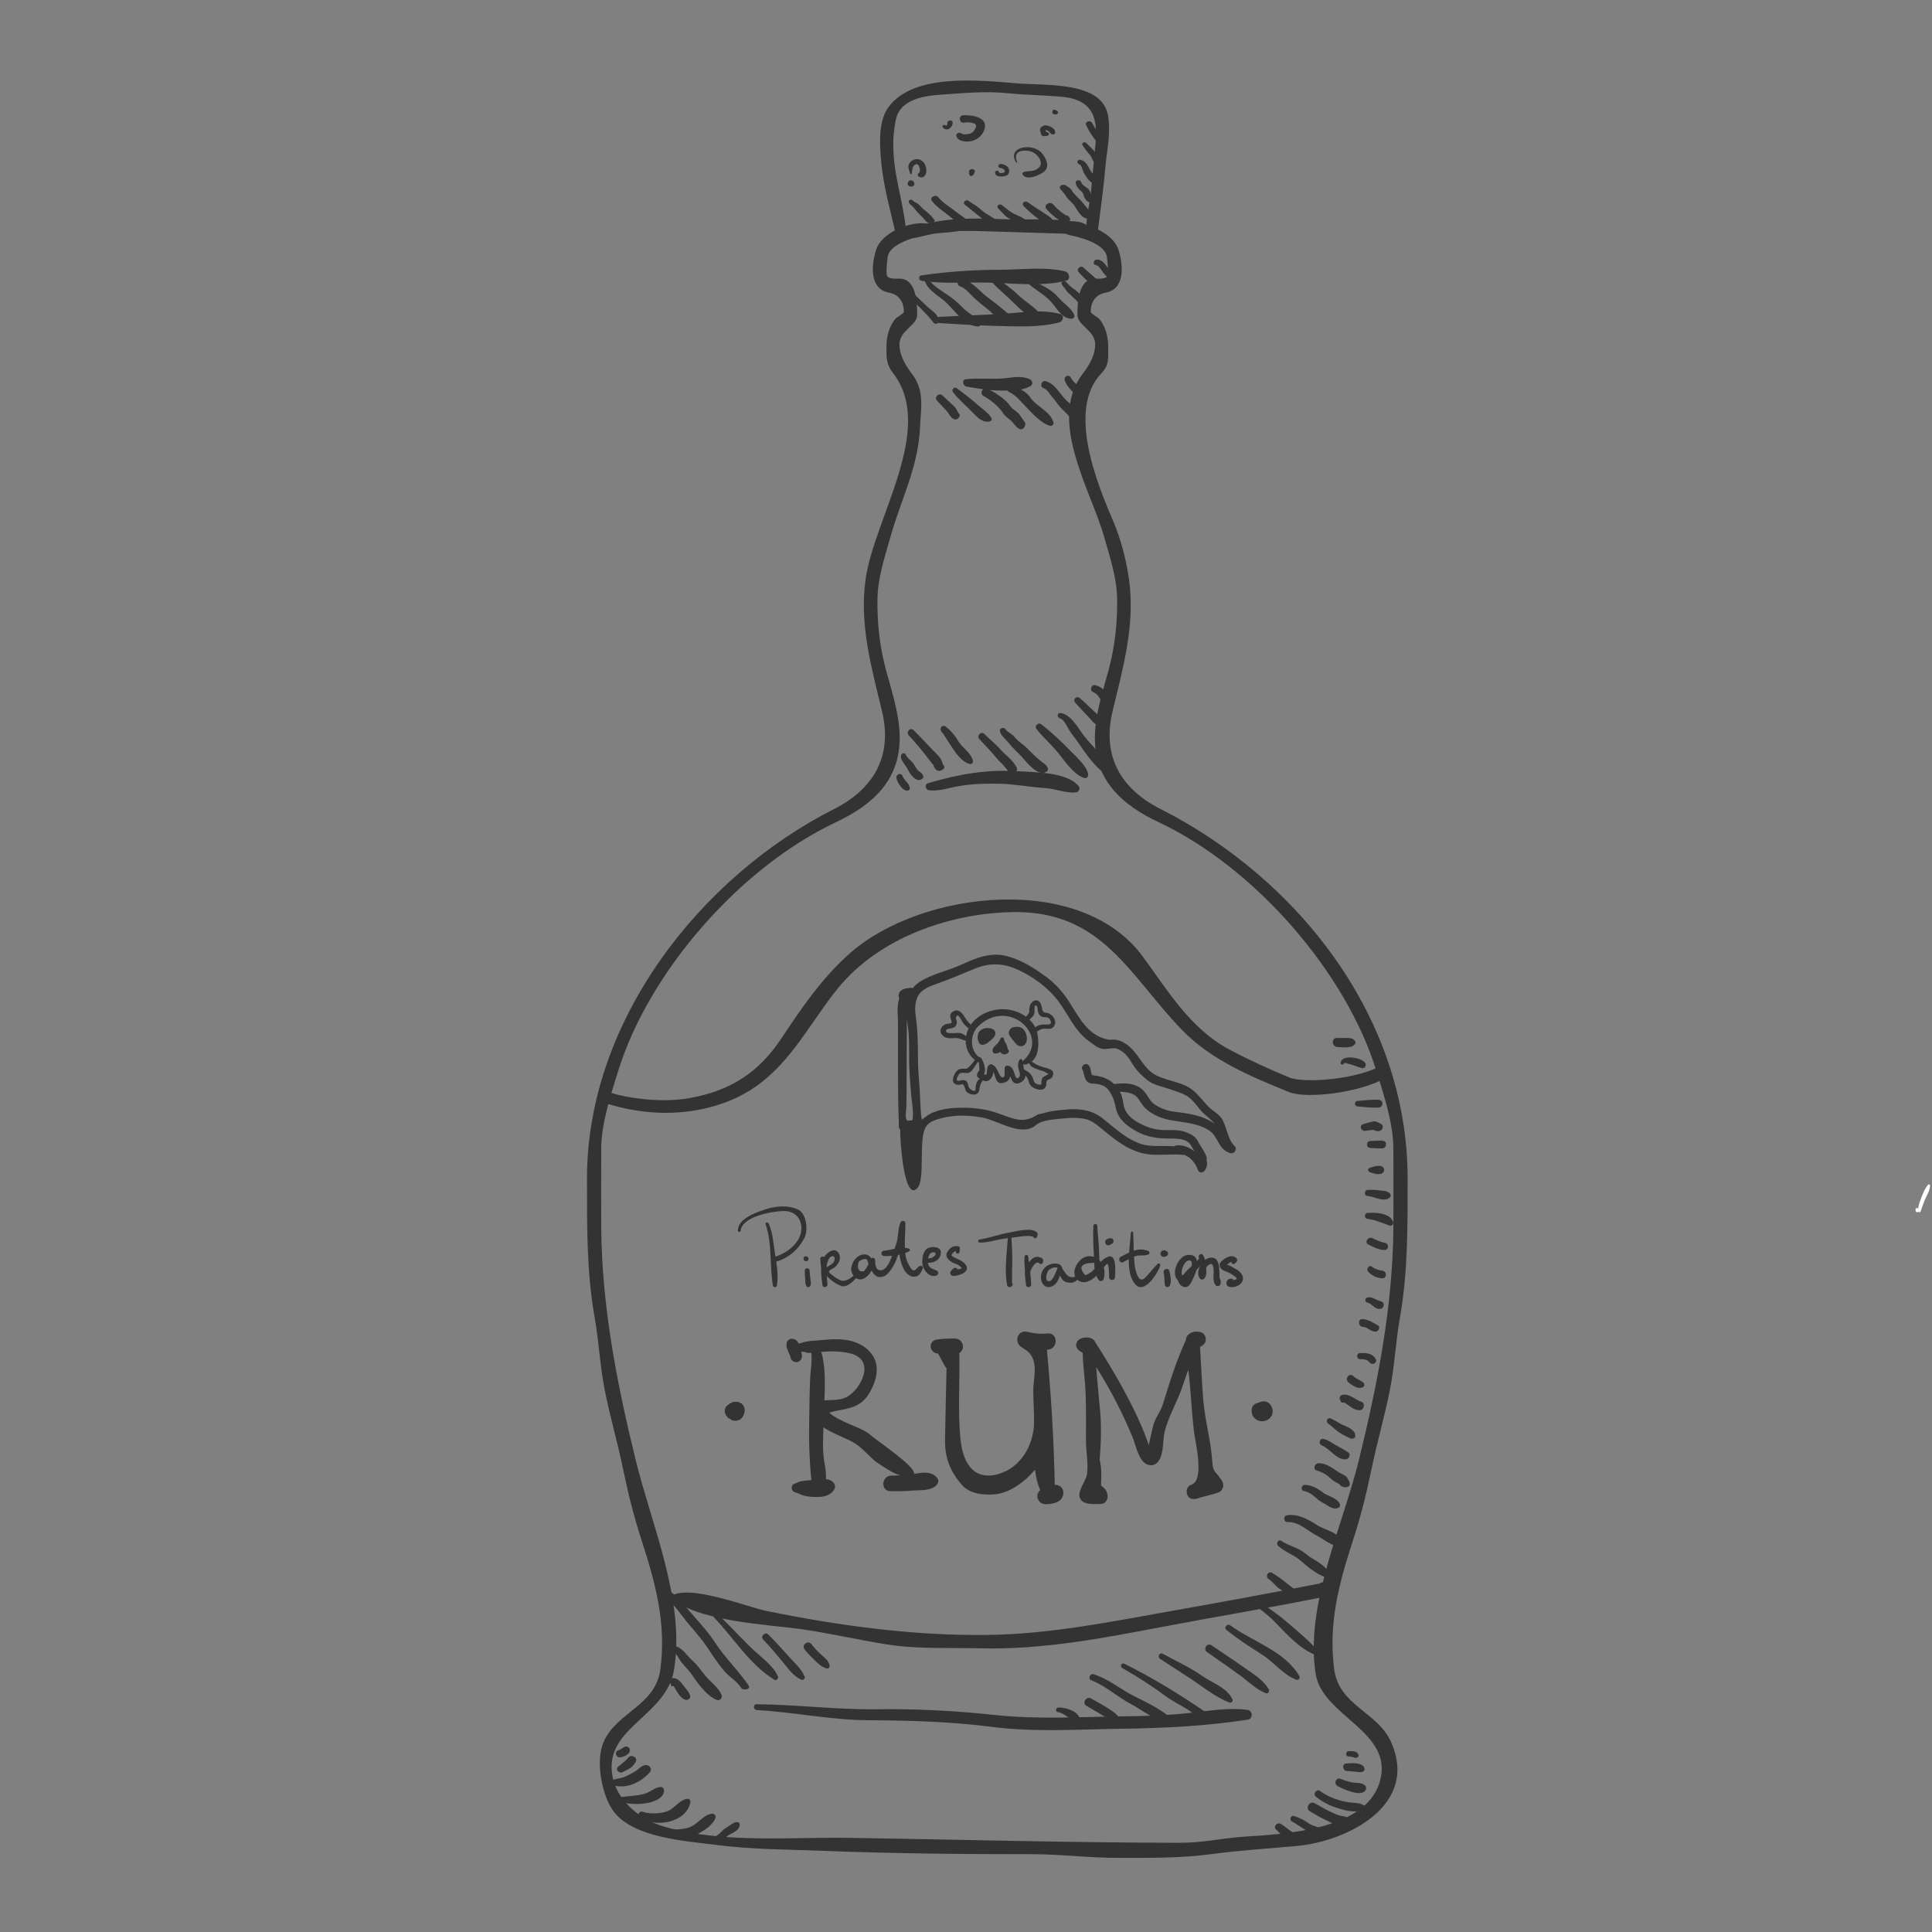 <svg xmlns="http://www.w3.org/2000/svg" xmlns:xlink="http://www.w3.org/1999/xlink" width="500" viewBox="0 0 375 375" height="500" preserveAspectRatio="xMidYMid meet"><rect x="0" y="0" width="375" height="375" fill="#808080" stroke="none"/><defs><clipPath id="c707b4e024"><path d="M 372 229 L 374.738 229 L 374.738 236 L 372 236 Z M 372 229 " clip-rule="nonzero"></path></clipPath><clipPath id="b6991fc651"><path d="M 113.738 42 L 274 42 L 274 360.691 L 113.738 360.691 Z M 113.738 42 " clip-rule="nonzero"></path></clipPath></defs><g clip-path="url(#c707b4e024)"><path fill="#ffffff" d="M 374.234 229.965 C 373.504 230.797 373.098 232.031 372.703 233.055 C 372.465 233.676 372.223 234.469 372.371 235.137 C 372.418 235.328 372.695 235.391 372.773 235.18 C 373.047 234.465 373.258 233.73 373.547 233.02 C 373.934 232.086 374.59 231.148 374.629 230.113 C 374.637 229.914 374.359 229.82 374.234 229.965 " fill-opacity="1" fill-rule="nonzero"></path></g><path fill="#ffffff" d="M 372.414 234.898 C 372.414 234.887 372.414 234.879 372.414 234.867 C 372.418 234.91 372.414 234.891 372.41 234.805 C 372.398 234.738 372.379 234.684 372.352 234.625 C 372.312 234.535 372.207 234.473 372.113 234.469 C 371.977 234.465 371.879 234.551 371.828 234.668 C 371.773 234.816 371.793 234.969 371.852 235.109 C 371.906 235.23 372.016 235.324 372.156 235.309 C 372.359 235.285 372.441 235.129 372.414 234.898 " fill-opacity="1" fill-rule="nonzero"></path><path fill="#333333" d="M 181.363 42.668 C 180.82 41.914 180.137 41.32 179.387 40.723 C 179.008 40.418 178.723 40.051 178.359 39.73 C 178.227 39.613 178.078 39.496 177.926 39.402 C 177.809 39.328 177.281 39.113 177.25 39.023 C 177.102 38.629 176.301 38.707 176.375 39.141 C 176.469 39.676 176.844 39.738 177.188 40.121 C 177.664 40.652 178.051 41.215 178.582 41.707 C 178.973 42.066 179.293 42.395 179.605 42.809 C 179.973 43.297 180.531 43.465 181.129 43.215 C 181.348 43.125 181.504 42.859 181.363 42.668 " fill-opacity="1" fill-rule="nonzero"></path><path fill="#333333" d="M 188.094 43.434 C 187.727 42.426 186.465 41.84 185.602 41.141 C 184.434 40.199 183.043 39.445 182.137 38.293 C 181.598 37.613 180.363 38.293 180.879 38.98 C 181.598 39.945 182.586 40.668 183.59 41.41 C 184.805 42.309 185.98 43.609 187.59 43.98 C 187.973 44.07 188.188 43.688 188.094 43.434 " fill-opacity="1" fill-rule="nonzero"></path><path fill="#333333" d="M 194.484 43.879 C 193.902 42.844 192.387 42.078 191.316 41.406 C 190.809 41.086 190.367 40.633 189.898 40.266 C 189.297 39.789 188.594 39.422 187.969 38.973 C 187.477 38.621 186.777 39.324 187.238 39.699 C 188.301 40.578 189.398 41.395 190.445 42.297 C 191.051 42.824 191.824 43.27 192.477 43.758 C 192.953 44.113 193.375 44.348 193.996 44.445 C 194.402 44.508 194.652 44.18 194.484 43.879 " fill-opacity="1" fill-rule="nonzero"></path><path fill="#333333" d="M 199.461 43.152 C 198.973 42.352 197.715 41.93 196.82 41.5 C 195.977 41.098 195.172 40.336 194.453 39.797 C 193.941 39.414 193.309 40.023 193.746 40.445 C 194.352 41.027 194.977 41.887 195.738 42.336 C 196.684 42.887 197.902 43.656 199.082 43.707 C 199.43 43.727 199.602 43.387 199.461 43.152 " fill-opacity="1" fill-rule="nonzero"></path><path fill="#333333" d="M 203.043 41.609 C 201.863 40.82 200.613 40.082 199.48 39.254 C 198.883 38.816 198.188 39.52 198.68 40 C 199.59 40.891 200.508 41.73 201.559 42.508 C 202.18 42.965 203.16 44.004 204.074 43.461 C 205.07 42.867 203.516 41.93 203.043 41.609 " fill-opacity="1" fill-rule="nonzero"></path><path fill="#333333" d="M 206.781 41.73 C 205.914 41.121 205.082 40.488 204.441 39.699 C 203.82 38.949 202.484 39.793 203.094 40.543 C 203.574 41.137 204.164 41.656 204.777 42.152 C 205.121 42.426 205.48 42.656 205.875 42.875 C 206.324 43.125 206.871 43.016 207.375 42.945 C 207.551 42.922 207.707 42.766 207.707 42.613 C 207.695 42.105 207.285 41.844 206.781 41.73 " fill-opacity="1" fill-rule="nonzero"></path><path fill="#333333" d="M 210.18 39.391 C 209.535 38.52 208.477 37.812 207.992 36.902 C 207.785 36.516 207.227 36.246 206.852 35.988 C 206.293 35.605 205.34 36.184 205.832 36.715 C 206.281 37.195 206.625 37.598 206.961 38.148 C 207.332 38.758 208 39.199 208.43 39.777 C 209.16 40.754 209.828 42.496 211.426 42.492 C 211.617 42.492 211.828 42.328 211.84 42.168 C 211.922 41.148 210.793 40.215 210.18 39.391 " fill-opacity="1" fill-rule="nonzero"></path><path fill="#333333" d="M 211.949 38.102 C 211.727 37.789 211.656 37.367 211.496 37.027 C 211.195 36.375 210.043 36.086 209.871 35.375 C 209.73 34.801 208.754 34.867 208.793 35.465 C 208.816 35.902 209.074 36.266 209.355 36.621 C 209.621 36.957 210.133 37.25 210.254 37.648 C 210.461 38.34 210.668 39.008 211.527 39.281 C 211.773 39.355 212.078 39.348 212.25 39.152 C 212.574 38.793 212.188 38.445 211.949 38.102 " fill-opacity="1" fill-rule="nonzero"></path><path fill="#333333" d="M 212.629 34.352 C 212.246 33.922 211.879 33.477 211.598 32.996 C 211.184 32.273 210.707 31.113 209.609 31.02 C 209.004 30.969 208.953 31.766 209.5 31.891 C 209.887 31.977 210.184 33.113 210.312 33.395 C 210.516 33.84 210.793 34.258 211.082 34.664 C 211.352 35.043 212.93 36.57 213.242 35.434 C 213.352 35.047 212.875 34.625 212.629 34.352 " fill-opacity="1" fill-rule="nonzero"></path><path fill="#333333" d="M 212.961 30.074 C 212.492 29.227 211.543 28.531 210.879 27.773 C 210.523 27.371 209.812 27.789 210.121 28.215 C 210.469 28.695 210.805 29.176 211.176 29.641 C 211.383 29.902 211.68 30.133 211.805 30.438 C 212.102 31.152 212.504 31.934 213.227 32.406 C 213.418 32.531 213.691 32.453 213.742 32.25 C 213.941 31.422 213.352 30.793 212.961 30.074 " fill-opacity="1" fill-rule="nonzero"></path><path fill="#333333" d="M 213.023 25.477 C 212.602 24.969 212.262 24.418 211.957 23.852 C 211.629 23.242 210.523 23.594 210.805 24.227 C 211.129 24.961 211.527 25.66 211.988 26.34 C 212.434 26.992 213.094 27.961 214.102 27.906 C 214.309 27.898 214.484 27.711 214.5 27.543 C 214.574 26.793 213.469 26.02 213.023 25.477 " fill-opacity="1" fill-rule="nonzero"></path><path fill="#333333" d="M 215.066 22.426 C 213.91 15.746 203.086 16.641 197.457 16.184 C 190.051 15.578 177.461 14.188 172.531 20.684 C 170.586 23.25 170.727 27.289 170.934 30.164 C 171.32 35.562 172.488 39.461 173.711 44.762 C 173.984 45.953 175.957 45.527 175.832 44.387 C 175.148 38.156 173.25 33.633 173.391 27.332 C 173.422 26.027 173.605 24.75 173.832 23.465 C 174.582 19.207 179.324 18.59 182.973 18.348 C 187.367 18.055 191.297 17.66 195.645 18.098 C 199.078 18.441 202.523 18.469 205.957 18.766 C 212.566 19.34 213.012 23.379 212.637 27.93 C 212.398 30.848 212.047 33.758 211.82 36.68 C 211.602 39.461 210.594 42.703 210.91 45.438 C 211.031 46.457 212.902 46.438 213.023 45.426 C 213.512 41.258 214.152 37.129 214.5 32.926 C 214.785 29.422 215.676 25.938 215.066 22.426 " fill-opacity="1" fill-rule="nonzero"></path><path fill="#333333" d="M 187.047 22.359 C 186.379 22.375 186.137 22.953 186.379 23.402 L 186.43 23.5 C 186.602 23.816 187.141 23.922 187.477 23.738 C 187.965 23.746 188.461 23.762 188.926 23.906 C 189.832 24.188 189.406 24.879 189.031 25.398 C 188.762 25.773 188.406 25.926 188.078 25.988 C 187.664 26.074 186.953 26.172 186.602 25.902 C 186.16 25.562 185.496 25.918 185.625 26.398 C 185.957 27.621 188.066 27.684 189.16 27.195 C 190.156 26.754 190.836 25.969 191.109 25.02 C 191.73 22.859 188.996 22.32 187.047 22.359 " fill-opacity="1" fill-rule="nonzero"></path><path fill="#333333" d="M 184.484 23.379 C 184.227 23.379 184.043 23.477 183.918 23.66 C 183.867 23.727 183.848 23.82 183.898 23.891 C 183.902 23.895 183.906 23.902 183.91 23.91 C 183.895 23.992 183.883 24.078 183.844 24.164 C 183.773 24.312 183.711 24.531 183.527 24.344 C 183.234 24.047 182.77 24.414 183 24.719 C 183.289 25.09 183.832 25.273 184.285 24.965 C 184.684 24.691 184.895 24.258 184.922 23.832 C 184.934 23.621 184.758 23.383 184.484 23.379 " fill-opacity="1" fill-rule="nonzero"></path><path fill="#333333" d="M 202.215 29.723 C 200.426 27.613 195.359 28.492 197.215 31.5 C 197.285 31.613 197.488 31.539 197.426 31.422 C 197.125 30.793 196.957 29.836 197.926 29.398 C 198.309 29.227 198.797 29.234 199.215 29.25 C 200.48 29.297 201.34 29.957 201.82 30.906 C 202.293 31.832 201.953 32.523 200.945 32.996 C 200.199 33.348 199.25 33.09 198.566 33.465 C 198.48 33.516 198.414 33.652 198.449 33.742 C 199.086 35.25 201.781 34.004 202.613 33.344 C 203.863 32.348 203.062 30.727 202.215 29.723 " fill-opacity="1" fill-rule="nonzero"></path><path fill="#333333" d="M 195.785 32.719 C 195.574 32.215 194.906 31.879 194.309 31.824 C 193.727 31.773 193.539 32.512 194.133 32.59 C 194.484 32.633 194.789 32.754 194.977 33.023 C 195.121 33.23 195.016 33.434 194.797 33.508 C 194.496 33.617 193.941 33.707 193.867 33.359 C 193.789 33 193.18 33.109 193.152 33.438 C 193.07 34.41 194.633 34.375 195.34 34.078 C 195.922 33.832 195.969 33.176 195.785 32.719 " fill-opacity="1" fill-rule="nonzero"></path><path fill="#333333" d="M 188.648 32.82 C 188.312 32.816 188.133 33.043 188.078 33.289 C 188.051 33.406 188.09 33.5 188.156 33.574 C 188.094 33.605 188.051 33.664 188.078 33.742 C 188.121 33.855 188.172 33.949 188.242 34.055 C 188.301 34.141 188.414 34.207 188.535 34.184 C 188.961 34.094 189.227 33.52 189.207 33.176 C 189.191 32.934 188.895 32.82 188.648 32.82 " fill-opacity="1" fill-rule="nonzero"></path><path fill="#333333" d="M 203.93 24.605 C 203.527 24.406 203.035 24.254 202.586 24.398 C 202.168 24.531 201.852 24.852 201.871 25.238 C 201.883 25.539 202.051 25.816 202.105 26.113 C 202.148 26.359 202.449 26.457 202.707 26.43 C 202.859 26.418 203.012 26.398 203.168 26.383 C 203.715 26.344 203.758 25.688 203.191 25.652 C 203.145 25.648 203.098 25.645 203.047 25.641 C 203.027 25.539 203 25.441 202.961 25.336 C 202.926 25.234 202.898 25.23 202.977 25.238 C 203.473 25.297 203.715 25.617 203.965 25.934 C 204.18 26.203 204.801 26.098 204.812 25.754 C 204.824 25.227 204.449 24.863 203.93 24.605 " fill-opacity="1" fill-rule="nonzero"></path><path fill="#333333" d="M 179.793 32.898 C 179.762 32.383 179.555 31.789 179.156 31.395 C 178.688 30.926 178.023 30.746 177.348 31.016 C 176.812 31.23 176.445 31.633 176.348 32.121 C 176.23 32.688 176.551 33.184 176.684 33.719 C 176.711 33.832 176.938 33.84 176.961 33.719 C 177.082 33.129 176.988 32.191 177.742 31.906 C 178.055 31.785 178.215 31.961 178.336 32.188 C 178.477 32.449 178.555 32.77 178.551 33.035 C 178.551 33.176 178.516 33.363 178.496 33.414 C 178.445 33.551 178.496 33.438 178.453 33.496 C 178.566 33.348 178.324 33.586 178.316 33.59 C 177.941 33.895 178.207 34.395 178.695 34.434 C 179.715 34.504 179.828 33.492 179.793 32.898 " fill-opacity="1" fill-rule="nonzero"></path><path fill="#333333" d="M 177.48 35.664 C 177.434 35.504 177.43 35.398 177.332 35.254 C 177.117 34.945 176.559 34.895 176.332 35.227 C 176.238 35.367 176.184 35.512 176.164 35.664 C 176.121 35.965 176.492 36.223 176.824 36.223 C 177.117 36.223 177.566 35.961 177.48 35.664 " fill-opacity="1" fill-rule="nonzero"></path><path fill="#333333" d="M 204.93 21.418 C 204.895 21.363 204.852 21.32 204.762 21.289 C 204.531 21.223 204.34 21.359 204.301 21.543 C 204.277 21.645 204.266 21.723 204.266 21.832 C 204.266 21.992 204.438 22.168 204.625 22.188 C 204.703 22.195 204.777 22.203 204.855 22.211 C 205.52 22.281 205.539 21.43 204.93 21.418 " fill-opacity="1" fill-rule="nonzero"></path><path fill="#333333" d="M 178.465 149.773 C 178.02 149.441 177.746 148.984 177.484 148.5 C 177.059 147.707 176.16 147.305 175.801 146.477 C 175.594 146.004 174.98 146.211 174.895 146.637 C 174.77 147.266 175.191 147.855 175.551 148.328 C 175.898 148.785 176.16 149.215 176.41 149.727 C 176.789 150.508 178.016 151.965 178.977 151.188 C 179.105 151.086 179.242 150.93 179.211 150.746 C 179.129 150.227 178.867 150.07 178.465 149.773 " fill-opacity="1" fill-rule="nonzero"></path><path fill="#333333" d="M 175.367 150.996 C 175.227 150.758 175.207 150.461 174.941 150.309 C 174.75 150.203 174.516 150.203 174.324 150.309 C 174.168 150.398 173.859 150.812 174.035 151.008 C 173.926 150.883 174.031 151.145 174.047 151.219 C 174.078 151.352 174.129 151.477 174.18 151.602 C 174.289 151.891 174.461 152.156 174.633 152.406 C 174.961 152.898 175.469 153.438 176.082 153.469 C 176.324 153.484 176.598 153.285 176.59 153.02 C 176.574 152.188 175.758 151.668 175.367 150.996 " fill-opacity="1" fill-rule="nonzero"></path><path fill="#333333" d="M 183.211 148.621 C 182.934 148.297 183.012 148.289 182.883 147.895 C 182.57 146.93 181.527 146.109 180.82 145.359 C 179.672 144.141 178.527 142.891 177.324 141.719 C 176.676 141.094 175.789 142.086 176.383 142.73 C 177.855 144.328 179.336 146.09 180.629 147.84 C 180.656 147.879 181.191 148.602 181.18 148.406 C 181.203 148.828 181.406 149.102 181.684 149.391 C 182.07 149.801 182.699 149.605 183.07 149.332 C 183.273 149.18 183.398 148.844 183.211 148.621 " fill-opacity="1" fill-rule="nonzero"></path><path fill="#333333" d="M 188.836 147.633 C 188.418 146.023 186.75 145.156 185.941 143.758 C 185.352 142.73 184.457 141.703 183.504 141 C 183.031 140.648 182.359 141.195 182.613 141.73 C 182.645 141.789 182.672 141.852 182.699 141.914 C 182.723 142.086 182.828 142.199 182.957 142.258 C 183.594 143.227 184.219 144.199 184.855 145.164 C 185.684 146.414 186.742 147.902 188.25 148.293 C 188.648 148.395 188.926 147.98 188.836 147.633 " fill-opacity="1" fill-rule="nonzero"></path><path fill="#333333" d="M 197.367 149.031 C 196.773 147.941 196.082 147.234 195.129 146.43 C 194.547 145.938 194.031 145.242 193.469 144.715 C 192.664 143.961 191.848 143.219 191.047 142.461 C 190.395 141.848 189.5 142.836 190.105 143.473 C 190.867 144.273 191.605 145.09 192.359 145.898 C 193.023 146.613 193.559 147.414 194.293 148.059 C 194.906 148.594 195.281 149.328 195.91 149.805 C 196.344 150.133 196.887 150.027 197.246 149.68 C 197.422 149.516 197.488 149.25 197.367 149.031 " fill-opacity="1" fill-rule="nonzero"></path><path fill="#333333" d="M 203.359 149.016 C 203.07 148.367 202.336 148.004 201.809 147.562 C 200.906 146.805 200.082 145.965 199.25 145.133 C 198.734 144.617 198.105 144.234 197.574 143.727 C 197.254 143.422 196.961 143.082 196.648 142.766 C 196.207 142.316 195.465 142.031 195.125 141.508 C 194.82 141.031 193.93 141.355 194.074 141.926 C 194.332 142.945 195.324 143.57 195.945 144.387 C 196.688 145.348 197.613 146.082 198.41 146.988 C 199.297 148 201.465 150.773 203.082 149.82 C 203.371 149.648 203.5 149.332 203.359 149.016 " fill-opacity="1" fill-rule="nonzero"></path><path fill="#333333" d="M 211.203 150.176 C 210.742 148.457 209.02 147.043 207.809 145.789 C 206 143.918 204.164 142.164 202.094 140.586 C 201.496 140.133 200.73 140.941 201.191 141.52 C 202.586 143.281 204.332 144.734 205.699 146.523 C 206.875 148.059 208.602 150.465 210.496 151.02 C 210.996 151.164 211.316 150.586 211.203 150.176 " fill-opacity="1" fill-rule="nonzero"></path><path fill="#333333" d="M 215.223 149.508 C 214.551 147 212.121 145.008 210.551 143.012 C 209.348 141.48 207.965 138.723 205.895 138.395 C 205.238 138.289 205.07 139.168 205.672 139.379 C 206.598 139.703 207.027 140.91 207.516 141.691 C 208.055 142.543 208.711 143.309 209.277 144.141 C 210.691 146.199 212.367 148.672 214.41 150.133 C 214.816 150.422 215.34 149.938 215.223 149.508 " fill-opacity="1" fill-rule="nonzero"></path><path fill="#333333" d="M 212.316 138.031 C 211.414 137.168 210.531 136.281 209.566 135.492 C 208.965 134.996 208.156 135.723 208.676 136.34 C 209.488 137.301 210.371 138.191 211.227 139.105 C 211.898 139.816 212.602 140.922 213.668 140.84 C 213.879 140.824 214.043 140.598 214.055 140.402 C 214.113 139.387 212.98 138.664 212.316 138.031 " fill-opacity="1" fill-rule="nonzero"></path><path fill="#333333" d="M 215.68 136.438 C 215.328 134.855 214.16 133.348 212.547 132.98 C 211.758 132.805 211.441 134.078 212.188 134.352 C 213.457 134.809 213.605 136.281 214.539 137.094 C 214.992 137.492 215.812 137.043 215.68 136.438 " fill-opacity="1" fill-rule="nonzero"></path><path fill="#333333" d="M 186.242 80.398 C 186.047 80.316 185.766 79.664 185.617 79.402 C 185.41 79.031 185.105 78.785 184.801 78.504 C 184.184 77.922 183.566 77.348 182.949 76.77 C 182.262 76.125 181.227 77.09 181.883 77.785 C 182.527 78.465 183.18 79.133 183.801 79.832 C 184.309 80.41 184.41 80.984 185.156 81.359 C 185.582 81.57 186.082 81.234 186.238 80.844 L 186.254 80.801 C 186.277 80.746 186.332 80.438 186.242 80.398 " fill-opacity="1" fill-rule="nonzero"></path><path fill="#333333" d="M 192.434 81.137 C 191.824 80.062 190.617 79.348 189.715 78.535 C 188.43 77.383 187.07 76.363 185.684 75.344 C 185.176 74.969 184.609 75.68 184.977 76.145 C 186.125 77.602 187.605 78.816 188.887 80.16 C 189.734 81.051 190.848 82.168 192.176 81.777 C 192.453 81.695 192.574 81.383 192.434 81.137 " fill-opacity="1" fill-rule="nonzero"></path><path fill="#333333" d="M 198.859 81.863 C 198.551 81.414 198.203 80.988 197.914 80.527 C 197.484 79.836 196.602 79.57 196.148 78.895 C 195.23 77.512 193.191 76.199 191.73 75.477 C 190.816 75.027 189.996 76.336 190.906 76.848 C 192.219 77.59 193.887 78.879 194.691 80.188 C 195.055 80.777 195.676 81.152 196.184 81.605 C 196.781 82.129 197.07 82.797 197.789 83.211 C 198.605 83.68 199.32 82.535 198.859 81.863 " fill-opacity="1" fill-rule="nonzero"></path><path fill="#333333" d="M 204.469 81.93 C 203.781 79.758 201.176 78.957 199.98 77.141 C 199.23 76 197.625 75.273 196.426 74.773 C 195.578 74.418 195.043 75.66 195.855 76.07 C 197.293 76.793 198.105 77.918 199.211 79.043 C 200.457 80.312 202.074 82.156 203.812 82.656 C 204.23 82.777 204.594 82.316 204.469 81.93 " fill-opacity="1" fill-rule="nonzero"></path><path fill="#333333" d="M 206.965 77.703 C 205.711 76.488 204.75 74.398 202.902 73.973 C 202.121 73.789 201.781 75.098 202.543 75.336 C 203.344 75.59 203.707 76.488 204.227 77.055 C 204.723 77.594 205.105 78.203 205.566 78.766 C 206.062 79.363 206.664 79.879 207.195 80.445 C 207.664 80.945 207.961 81.395 208.551 81.758 C 208.746 81.879 209.062 81.773 209.148 81.559 C 209.816 79.953 207.977 78.68 206.965 77.703 " fill-opacity="1" fill-rule="nonzero"></path><path fill="#333333" d="M 210.051 75.832 C 209.551 74.824 208.348 74.379 207.867 73.332 C 207.516 72.578 206.422 73.004 206.668 73.797 C 206.867 74.449 207.219 74.984 207.672 75.488 C 208.066 75.93 208.543 76.434 209.086 76.691 C 209.586 76.934 210.34 76.41 210.051 75.832 " fill-opacity="1" fill-rule="nonzero"></path><path fill="#333333" d="M 182.238 62.352 C 182.242 61.262 181.199 60.535 180.438 59.902 C 179.453 59.086 178.566 58.137 177.637 57.266 C 177.152 56.812 176.332 57.43 176.812 57.941 C 178.262 59.48 179.93 60.938 181.188 62.629 C 181.445 62.98 182.113 62.898 182.219 62.461 C 182.23 62.422 182.238 62.383 182.238 62.352 " fill-opacity="1" fill-rule="nonzero"></path><path fill="#333333" d="M 190.223 62.395 C 189.242 61.484 188.051 60.836 187.066 59.906 C 186.426 59.301 185.812 58.668 185.121 58.117 C 183.527 56.832 181.258 55.773 180.09 54.055 C 179.895 53.766 179.43 53.988 179.484 54.316 C 179.773 56.129 182.18 57.418 183.414 58.5 C 185.234 60.109 187.188 63.336 189.848 63.363 C 190.34 63.367 190.574 62.719 190.223 62.395 " fill-opacity="1" fill-rule="nonzero"></path><path fill="#333333" d="M 196.367 61.895 C 196.016 60.934 195.109 60.445 194.375 59.797 C 193.348 58.887 192.18 58.137 191.125 57.254 C 189.922 56.25 188.152 54.066 186.395 54.43 C 186.25 54.426 186.137 54.469 186.051 54.555 C 185.812 54.727 185.816 55.035 185.961 55.277 C 185.965 55.281 185.969 55.289 185.973 55.293 C 186.004 55.336 186.035 55.379 186.07 55.414 C 186.09 55.438 186.113 55.457 186.137 55.477 C 186.195 55.516 186.258 55.555 186.332 55.574 C 187.461 55.914 188.355 57.18 189.195 57.941 C 190.031 58.691 190.914 59.402 191.805 60.098 C 192.82 60.891 194.609 63.289 196.082 62.594 C 196.316 62.484 196.457 62.137 196.367 61.895 " fill-opacity="1" fill-rule="nonzero"></path><path fill="#333333" d="M 202.242 61.395 C 201.086 59.684 199.066 58.633 197.582 57.215 C 196.066 55.762 194.453 54.711 192.754 53.484 C 192.406 53.234 191.836 53.484 191.914 53.953 C 191.93 54.082 191.945 54.215 191.961 54.348 C 191.988 54.645 192.25 54.758 192.488 54.719 C 193.805 56.145 195.383 57.391 196.742 58.766 C 198.07 60.109 199.754 61.617 201.539 62.281 C 202.023 62.461 202.531 61.824 202.242 61.395 " fill-opacity="1" fill-rule="nonzero"></path><path fill="#333333" d="M 208.496 61.086 C 207.969 59.824 206.34 58.805 205.438 57.75 C 203.883 55.91 202.047 55.422 200.098 54.211 C 199.629 53.918 199.074 54.613 199.5 54.984 C 201.199 56.473 203.133 57.34 204.527 59.203 C 205.379 60.34 206.535 62.02 208.109 61.848 C 208.469 61.809 208.621 61.387 208.496 61.086 " fill-opacity="1" fill-rule="nonzero"></path><path fill="#333333" d="M 209.809 57.203 C 209.5 56.934 209.18 56.691 208.879 56.422 C 208.496 56.086 208.035 55.848 207.676 55.484 C 207.418 55.215 207.152 54.945 206.883 54.684 C 206.438 54.262 205.754 54.859 206.168 55.332 C 206.469 55.672 206.719 56.035 206.98 56.41 C 207.285 56.859 207.695 57.113 208.062 57.496 C 208.34 57.785 208.648 58.047 208.938 58.328 C 209.32 58.707 209.512 59.27 210.027 59.48 C 210.242 59.566 210.508 59.531 210.621 59.297 C 211 58.539 210.375 57.699 209.809 57.203 " fill-opacity="1" fill-rule="nonzero"></path><path fill="#333333" d="M 212.238 53.648 C 211.574 53.086 210.922 52.512 210.277 51.926 C 209.754 51.445 208.855 52.219 209.336 52.77 C 209.996 53.527 210.672 54.211 211.438 54.867 C 211.793 55.168 212.5 56.027 213.031 55.699 C 213.855 55.188 212.602 53.949 212.238 53.648 " fill-opacity="1" fill-rule="nonzero"></path><path fill="#333333" d="M 215.02 51.973 C 214.48 51.238 213.887 50.352 212.859 50.379 C 212.281 50.398 212.02 51.328 212.668 51.445 C 213.352 51.57 213.68 52.328 214.07 52.828 C 214.449 53.316 215.117 54.125 215.742 54.219 C 215.883 54.242 216.039 54.172 216.098 54.035 C 216.453 53.211 215.441 52.547 215.02 51.973 " fill-opacity="1" fill-rule="nonzero"></path><path fill="#333333" d="M 217.961 334.188 C 217.332 333.438 216.754 332.738 215.949 332.164 C 214.648 331.23 213.188 330.496 211.812 329.68 C 210.871 329.121 209.938 330.547 210.883 331.109 C 212.262 331.93 213.672 332.699 215.016 333.586 C 215.816 334.113 216.75 335.629 217.852 334.852 C 218.082 334.688 218.152 334.418 217.961 334.188 " fill-opacity="1" fill-rule="nonzero"></path><path fill="#333333" d="M 226.527 332.875 C 224.609 331.426 222.523 330.391 220.359 329.34 C 217.551 327.969 215.238 325.891 212.227 324.957 C 211.559 324.75 211.133 325.867 211.793 326.125 C 214.59 327.195 216.996 329.465 219.691 330.855 C 221.695 331.891 223.836 333.816 226.133 333.957 C 226.734 333.996 227 333.234 226.527 332.875 " fill-opacity="1" fill-rule="nonzero"></path><path fill="#333333" d="M 233.871 332.23 C 228.871 328.82 223.648 325.605 218.199 322.914 C 217.652 322.645 217.34 323.484 217.844 323.773 C 220.684 325.395 223.555 327.215 226.172 329.172 C 227.672 330.293 229.508 331.094 231.055 332.18 C 232.051 332.879 232.449 333.27 233.684 333.09 C 234.102 333.027 234.207 332.461 233.871 332.23 " fill-opacity="1" fill-rule="nonzero"></path><path fill="#333333" d="M 239.223 329.844 C 238.129 327.523 235.246 326.648 233.254 325.238 C 230.953 323.605 228.18 322.395 225.719 321.004 C 225.086 320.648 224.566 321.586 225.164 321.973 C 227.09 323.211 228.98 324.461 230.902 325.711 C 233.336 327.289 235.891 329.438 238.613 330.453 C 238.977 330.586 239.402 330.23 239.223 329.844 " fill-opacity="1" fill-rule="nonzero"></path><path fill="#333333" d="M 246.27 327.91 C 245.27 326.086 243.176 324.871 241.523 323.691 C 239.43 322.203 237.27 320.805 235.152 319.348 C 234.312 318.77 233.445 320.074 234.277 320.66 C 236.375 322.141 238.496 323.59 240.574 325.102 C 242.223 326.297 243.797 327.934 245.719 328.652 C 246.156 328.812 246.453 328.254 246.27 327.91 " fill-opacity="1" fill-rule="nonzero"></path><path fill="#333333" d="M 252.203 325.34 C 249.402 320.469 243.109 318.645 238.801 315.484 C 238.211 315.055 237.473 315.879 238.047 316.355 C 240.289 318.203 242.641 319.664 245.074 321.23 C 247.352 322.695 249.059 325.082 251.633 326.035 C 252.035 326.184 252.41 325.699 252.203 325.34 " fill-opacity="1" fill-rule="nonzero"></path><path fill="#333333" d="M 255.84 320.422 C 254.09 318.453 251.926 316.672 249.926 314.953 C 248.312 313.566 246.617 312.387 244.914 311.195 C 244.562 311.414 244.18 311.594 243.777 311.734 C 245.066 312.707 246.348 313.676 247.508 314.879 C 249.602 317.051 252.445 320.203 255.336 321.203 C 255.793 321.359 256.156 320.777 255.84 320.422 " fill-opacity="1" fill-rule="nonzero"></path><path fill="#333333" d="M 250.879 309.746 C 251.742 309.742 252.574 309.75 253.367 309.801 C 252.988 309.59 252.613 309.383 252.27 309.164 C 250.418 307.992 248.812 306.367 246.906 305.289 C 246.129 304.848 245.508 306.047 246.258 306.508 C 247.055 307.004 247.566 307.895 248.332 308.363 C 249.07 308.812 249.711 309.344 250.363 309.867 C 250.508 309.793 250.68 309.746 250.879 309.746 " fill-opacity="1" fill-rule="nonzero"></path><path fill="#333333" d="M 257.883 305.328 C 257.102 303.457 254.836 302.824 253.387 301.555 C 252.012 300.352 250.164 300.09 248.695 299.082 C 248.141 298.707 247.621 299.582 248.055 300.012 C 249.289 301.223 251.02 301.699 252.332 302.824 C 253.691 303.992 255.387 305.484 257.102 306.059 C 257.543 306.207 258.094 305.832 257.883 305.328 " fill-opacity="1" fill-rule="nonzero"></path><path fill="#333333" d="M 255.711 296.062 C 253.941 294.926 251.953 293.777 249.781 294.113 C 249.039 294.227 249.129 295.461 249.887 295.43 C 252.129 295.344 253.66 297.051 255.5 298.012 C 256.836 298.711 258.379 300.039 259.898 300.129 C 260.246 300.148 260.523 299.836 260.465 299.492 C 260.121 297.43 257.207 297.023 255.711 296.062 " fill-opacity="1" fill-rule="nonzero"></path><path fill="#333333" d="M 260.051 291.934 C 259.484 290.633 257.691 290.457 256.676 289.625 C 255.715 288.84 254.52 288.254 253.266 288.215 C 252.582 288.191 252.395 289.316 253.094 289.418 C 253.969 289.547 254.727 290.117 255.375 290.688 C 255.953 291.195 256.316 291.473 257.012 291.828 C 257.938 292.312 258.723 293.141 259.797 292.652 C 260.07 292.531 260.168 292.203 260.051 291.934 " fill-opacity="1" fill-rule="nonzero"></path><path fill="#333333" d="M 261.816 287.387 C 261.762 287.293 261.691 287.211 261.621 287.125 C 261.609 287.09 261.594 287.035 261.559 286.938 C 261.293 286.359 260.352 286.098 259.844 285.766 C 258.676 284.992 257.387 283.945 255.891 284.016 C 255.129 284.051 254.766 285.242 255.625 285.438 C 256.445 285.625 257.52 286.23 258.105 286.82 C 258.625 287.352 259.277 287.711 259.934 288.043 C 260.242 288.547 260.844 288.738 261.445 288.652 C 261.746 288.609 262.008 288.387 261.984 288.055 C 261.969 287.812 261.961 287.598 261.816 287.387 " fill-opacity="1" fill-rule="nonzero"></path><path fill="#333333" d="M 261.621 281.855 C 261.629 281.859 261.629 281.863 261.633 281.871 C 261.562 281.816 261.484 281.77 261.398 281.719 C 260.773 281.34 260.156 280.953 259.5 280.625 C 258.594 280.172 257.871 279.477 256.836 279.285 C 256.098 279.148 255.863 280.293 256.539 280.551 C 258.137 281.16 259.25 283.227 261.094 283.27 C 261.809 283.285 262.348 282.293 261.621 281.855 " fill-opacity="1" fill-rule="nonzero"></path><path fill="#333333" d="M 263.062 278.562 C 262.988 278.719 262.98 278.684 263.031 278.457 C 263.031 278.254 262.945 278.109 262.836 277.949 C 262.531 277.516 262.105 277.273 261.652 277.031 C 261.094 276.73 260.492 276.562 259.949 276.227 C 259.418 275.895 258.902 275.59 258.336 275.328 C 257.652 275.016 257.23 275.945 257.824 276.344 C 258.555 276.836 259.141 277.512 259.887 278 C 260.578 278.445 261.402 278.887 262.16 279.215 C 262.543 279.379 263.203 279.059 263.062 278.562 " fill-opacity="1" fill-rule="nonzero"></path><path fill="#333333" d="M 264.285 272.109 C 263.07 271.719 261.93 270.453 260.57 270.734 C 260.195 270.812 259.848 271.273 260.078 271.652 C 260.133 271.695 260.16 271.75 260.16 271.812 C 260.184 272.203 260.609 272.34 260.91 272.215 C 261.949 272.793 262.773 273.859 264.066 273.695 C 264.758 273.609 265.008 272.34 264.285 272.109 " fill-opacity="1" fill-rule="nonzero"></path><path fill="#333333" d="M 264.586 268.332 C 263.977 267.852 263.215 267.629 262.645 267.082 C 261.934 266.395 260.969 267.582 261.676 268.262 C 261.996 268.57 262.379 268.809 262.762 269.031 C 263.332 269.367 263.887 269.512 264.52 269.27 C 264.934 269.109 264.883 268.562 264.586 268.332 " fill-opacity="1" fill-rule="nonzero"></path><path fill="#333333" d="M 205.402 331.438 C 204.922 331.469 204.801 332.227 205.309 332.309 C 206.02 332.422 206.555 332.789 207.141 333.172 C 207.73 333.551 208.336 334.141 209.059 334.195 C 209.348 334.215 209.629 333.988 209.582 333.676 C 209.336 332.109 206.738 331.355 205.402 331.438 " fill-opacity="1" fill-rule="nonzero"></path><path fill="#333333" d="M 132.621 327.117 C 132.105 326.402 131.32 325.504 130.34 325.773 C 129.969 325.875 129.754 326.449 130.102 326.715 C 130.215 326.801 130.211 327.004 130.242 327.137 C 130.297 327.363 130.57 327.348 130.691 327.195 C 130.875 327.41 131.016 327.699 131.148 327.914 C 131.363 328.254 131.535 328.605 131.781 328.922 C 132.219 329.496 133.125 330.414 133.836 329.68 C 134.406 329.094 133.012 327.656 132.621 327.117 " fill-opacity="1" fill-rule="nonzero"></path><path fill="#333333" d="M 140.047 328.98 C 139.531 327.688 138.32 326.793 137.379 325.789 C 136.363 324.699 135.566 323.359 134.453 322.379 C 133.219 321.293 132.352 319.523 130.57 319.422 C 129.816 319.379 129.668 320.43 130.414 320.582 C 131.363 320.777 131.652 321.863 132.203 322.566 C 132.832 323.371 133.574 324.031 134.164 324.887 C 135.367 326.629 137.113 329.152 139.133 329.953 C 139.746 330.195 140.27 329.551 140.047 328.98 " fill-opacity="1" fill-rule="nonzero"></path><path fill="#333333" d="M 145.328 327.188 C 143.363 324.273 140.785 321.867 138.816 318.848 C 137.309 316.535 135.312 314.48 133.527 312.371 C 132.289 310.902 131.082 309.215 129.219 308.535 C 128.441 308.25 127.867 309.504 128.621 309.867 C 130.508 310.777 131.941 313.129 133.227 314.695 C 134.629 316.398 136.164 318.043 137.375 319.891 C 138.355 321.387 139.336 322.852 140.48 324.234 C 141.48 325.445 142.953 326.227 143.801 327.551 C 144 327.859 144.273 327.953 144.625 327.906 C 144.738 327.895 144.852 327.883 144.969 327.867 C 145.281 327.828 145.531 327.492 145.328 327.188 " fill-opacity="1" fill-rule="nonzero"></path><path fill="#333333" d="M 151.004 325.395 C 150.098 323.344 148.016 321.902 146.41 320.402 C 143.988 318.145 141.77 315.641 139.371 313.348 C 138.91 312.906 138.23 313.582 138.672 314.043 C 142.422 317.949 145.594 323.184 150.305 326.039 C 150.684 326.27 151.176 325.785 151.004 325.395 " fill-opacity="1" fill-rule="nonzero"></path><path fill="#333333" d="M 156.191 325.449 C 155.582 323.918 154.219 322.777 153.141 321.566 C 151.828 320.09 150.504 318.625 149.105 317.227 C 148.543 316.656 147.543 317.621 148.098 318.199 C 149.465 319.621 150.719 321.125 151.977 322.645 C 153.016 323.902 154.039 325.406 155.582 326.043 C 155.902 326.18 156.32 325.777 156.191 325.449 " fill-opacity="1" fill-rule="nonzero"></path><path fill="#333333" d="M 161.02 323.156 C 160.789 322.301 159.996 321.711 159.371 321.141 C 158.688 320.512 158.047 319.855 157.484 319.117 C 156.828 318.266 155.508 319.289 156.164 320.145 C 156.715 320.855 157.34 321.496 157.988 322.117 C 158.711 322.801 159.473 323.609 160.457 323.859 C 160.879 323.965 161.109 323.492 161.02 323.156 " fill-opacity="1" fill-rule="nonzero"></path><path fill="#333333" d="M 264.609 350.348 C 263.867 349.93 263.098 349.961 262.262 349.879 C 260.141 349.66 257.879 348.863 256.191 347.613 C 255.566 347.152 254.781 348.207 255.375 348.699 C 256.719 349.809 258.207 350.52 259.863 351.027 C 261.277 351.469 263.32 351.938 264.668 351.234 C 265.039 351.039 264.91 350.52 264.609 350.348 " fill-opacity="1" fill-rule="nonzero"></path><path fill="#333333" d="M 264.824 346.441 C 264.066 345.941 263.168 346.113 262.293 345.934 C 261.547 345.785 260.824 345.523 260.117 345.258 C 259.305 344.953 258.855 346.234 259.574 346.637 C 260.41 347.109 261.242 347.473 262.168 347.742 C 262.98 347.977 263.977 348.254 264.738 347.801 C 265.238 347.508 265.348 346.785 264.824 346.441 " fill-opacity="1" fill-rule="nonzero"></path><path fill="#333333" d="M 261.262 342.301 C 260.418 342.375 260.59 343.695 261.383 343.742 C 261.969 343.777 262.555 343.824 263.141 343.887 C 263.715 343.945 264.242 344.137 264.723 343.738 C 264.848 343.633 264.898 343.434 264.859 343.277 C 264.535 341.996 262.246 342.215 261.262 342.301 " fill-opacity="1" fill-rule="nonzero"></path><path fill="#333333" d="M 263.68 340.621 C 263.477 339.84 262.367 339.875 261.734 339.895 C 261.145 339.922 261.121 340.898 261.711 340.934 C 261.922 340.945 262.133 340.953 262.34 340.992 C 262.613 341.043 262.91 341.23 263.184 341.211 C 263.48 341.191 263.762 340.949 263.68 340.621 " fill-opacity="1" fill-rule="nonzero"></path><path fill="#333333" d="M 261.965 353.285 C 261.914 353.141 261.832 353.008 261.688 352.918 C 261.316 352.68 260.988 352.547 260.555 352.5 C 259.902 352.43 259.355 352.164 258.762 351.898 C 257.539 351.352 256.367 350.699 255.215 350.02 C 254.195 349.414 253.246 350.988 254.27 351.598 C 255.438 352.293 256.625 352.945 257.855 353.52 C 258.438 353.797 259.09 354.164 259.719 354.312 C 260.172 354.422 260.637 354.312 261.094 354.43 C 261.52 354.535 261.844 354.238 261.965 353.871 L 261.973 353.902 C 262.043 353.707 262.039 353.484 261.965 353.285 " fill-opacity="1" fill-rule="nonzero"></path><path fill="#333333" d="M 256.875 355.262 C 256.273 354.676 255.164 354.527 254.406 354.133 C 253.859 353.848 253.391 353.449 252.836 353.164 C 252.332 352.906 251.789 352.727 251.27 352.504 C 250.578 352.211 250.141 353.219 250.797 353.562 C 251.77 354.074 252.613 354.758 253.559 355.27 C 254.523 355.793 255.828 356.746 256.883 355.996 C 257.152 355.809 257.082 355.461 256.875 355.262 " fill-opacity="1" fill-rule="nonzero"></path><path fill="#333333" d="M 251.965 356.594 C 251.969 356.594 251.969 356.574 251.961 356.547 C 251.938 356.359 251.848 356.18 251.66 356.059 C 251.66 356.066 251.664 356.07 251.664 356.074 C 251.547 355.98 251.406 355.906 251.266 355.82 C 250.988 355.645 250.691 355.508 250.418 355.324 C 249.797 354.914 249.27 354.406 248.621 354.016 C 247.938 353.605 247.059 354.523 247.68 355.117 C 248.715 356.102 249.641 357.191 251.105 357.461 C 251.621 357.555 251.992 357.051 251.965 356.594 " fill-opacity="1" fill-rule="nonzero"></path><path fill="#333333" d="M 125.207 342.605 C 124.379 342.742 123.902 343.504 123.191 343.879 C 122.355 344.32 121.57 344.863 120.637 345.074 C 120.039 345.211 119.449 345.301 118.871 345.504 C 118.406 345.668 118.379 346.289 118.859 346.457 C 121.477 347.355 124.348 346.004 126.102 344.031 C 126.723 343.332 126.016 342.469 125.207 342.605 " fill-opacity="1" fill-rule="nonzero"></path><path fill="#333333" d="M 121.965 341.137 C 121.391 341.852 120.668 342.336 119.973 342.914 C 119.344 343.441 120.199 344.332 120.848 343.969 C 121.305 343.711 121.793 343.516 122.246 343.242 C 122.75 342.93 123.094 342.48 123.387 341.977 C 123.875 341.137 122.535 340.422 121.965 341.137 " fill-opacity="1" fill-rule="nonzero"></path><path fill="#333333" d="M 121.316 339.023 C 121.148 339.07 121 339.191 120.852 339.281 C 120.578 339.449 120.301 339.656 119.996 339.742 C 119.215 339.969 119.551 341.195 120.328 341.102 C 120.02 341.137 120.625 341.066 120.598 341.074 C 120.766 341.031 120.93 340.98 121.094 340.918 C 121.516 340.766 122.113 340.398 122.238 339.934 C 122.387 339.383 121.863 338.867 121.316 339.023 " fill-opacity="1" fill-rule="nonzero"></path><path fill="#333333" d="M 128.273 346.852 C 127.156 346.848 126.191 347.883 125.078 348.184 C 123.438 348.629 121.68 348.586 120.012 348.91 C 119.617 348.984 119.559 349.633 119.977 349.727 C 121.848 350.137 123.703 350.309 125.602 349.98 C 126.812 349.77 129.004 349 128.879 347.473 C 128.852 347.145 128.629 346.855 128.273 346.852 " fill-opacity="1" fill-rule="nonzero"></path><path fill="#333333" d="M 133.301 349.152 C 131.773 349.492 131.043 350.891 129.641 351.512 C 128.434 352.047 125.945 352.148 124.777 351.668 C 124.09 351.387 123.547 352.434 124.176 352.832 C 127.211 354.758 133.18 353.863 134.004 349.824 C 134.094 349.395 133.715 349.062 133.301 349.152 " fill-opacity="1" fill-rule="nonzero"></path><path fill="#333333" d="M 138.27 352.043 C 136.914 352.148 135.973 353.309 134.91 354.074 C 133.609 355.016 132.328 355.047 130.805 355.113 C 130.203 355.137 130.207 356.07 130.785 356.148 C 131.602 356.258 132.332 356.555 133.168 356.598 C 133.969 356.641 134.797 356.258 135.492 355.922 C 136.742 355.312 138.418 354.168 138.883 352.812 C 139.008 352.449 138.652 352.016 138.27 352.043 " fill-opacity="1" fill-rule="nonzero"></path><path fill="#333333" d="M 143.133 353.668 C 142.332 353.648 141.602 354.414 140.914 354.785 C 140.258 355.141 139.895 355.828 139.25 356.184 C 139.012 356.316 138.863 356.555 138.914 356.836 C 138.938 356.973 139.441 357.434 139.453 357.324 C 139.441 357.43 140.426 356.941 140.5 356.891 C 140.902 356.617 141.207 356.289 141.648 356.07 C 142.402 355.695 143.559 355.137 143.582 354.18 C 143.586 353.922 143.402 353.672 143.133 353.668 " fill-opacity="1" fill-rule="nonzero"></path><path fill="#333333" d="M 267.004 263.727 C 266.309 262.613 265.113 262.594 263.93 262.633 C 263.258 262.656 263.285 263.777 263.949 263.805 C 264.625 263.836 265.402 263.805 265.828 264.43 C 266.324 265.156 267.473 264.484 267.004 263.727 " fill-opacity="1" fill-rule="nonzero"></path><path fill="#333333" d="M 267.434 257.238 C 266.508 256.738 265.551 256.086 264.473 256.031 C 263.504 255.984 263.582 257.5 264.547 257.539 C 265.473 257.574 266.098 258.535 267.051 258.473 C 267.582 258.438 267.996 257.539 267.434 257.238 " fill-opacity="1" fill-rule="nonzero"></path><path fill="#333333" d="M 266.488 253.781 C 266.441 253.781 266.441 253.852 266.488 253.852 C 266.535 253.852 266.535 253.781 266.488 253.781 " fill-opacity="1" fill-rule="nonzero"></path><path fill="#333333" d="M 267.961 252.559 C 267.066 252.379 266.441 251.668 265.477 251.824 C 265.477 251.828 265.477 251.832 265.48 251.836 C 264.941 251.855 264.797 252.703 265.395 252.828 C 266.273 253.012 266.75 254.043 267.719 254.074 C 268.684 254.102 268.957 252.758 267.961 252.559 " fill-opacity="1" fill-rule="nonzero"></path><path fill="#333333" d="M 268.309 246.641 C 267.598 246.559 266.875 246.316 266.309 245.867 C 265.75 245.422 265.094 246.328 265.547 246.816 C 266.258 247.586 267.223 248.066 268.273 248.113 C 269.234 248.16 269.234 246.746 268.309 246.641 " fill-opacity="1" fill-rule="nonzero"></path><path fill="#333333" d="M 268.906 241.266 C 268.008 241.059 267.219 240.754 266.395 240.336 C 265.555 239.918 264.754 241.145 265.594 241.562 C 266.582 242.051 267.637 242.641 268.773 242.621 C 269.547 242.602 269.664 241.438 268.906 241.266 " fill-opacity="1" fill-rule="nonzero"></path><path fill="#333333" d="M 270.418 237.262 C 269.906 235.426 267.016 235.312 265.441 235.426 C 264.781 235.473 264.754 236.484 265.406 236.574 C 266.914 236.781 268.32 237.359 269.723 237.898 C 270.098 238.043 270.523 237.645 270.418 237.262 " fill-opacity="1" fill-rule="nonzero"></path><path fill="#333333" d="M 269.805 231.691 C 269.262 231.09 268.426 231.156 267.68 231.043 C 266.973 230.934 266.25 230.93 265.535 230.945 C 264.77 230.965 264.672 232.102 265.461 232.148 C 266.715 232.223 268.719 233.48 269.805 232.391 C 270 232.191 269.984 231.895 269.805 231.691 " fill-opacity="1" fill-rule="nonzero"></path><path fill="#333333" d="M 268.602 226.805 C 268.223 225.863 266.512 226.457 265.867 226.672 C 265.426 226.82 265.488 227.383 265.891 227.523 C 266.527 227.742 267.305 228.02 267.977 227.859 C 268.457 227.746 268.809 227.312 268.602 226.805 " fill-opacity="1" fill-rule="nonzero"></path><path fill="#333333" d="M 269.039 222.039 C 269.035 221.727 268.809 221.527 268.539 221.438 C 268.535 221.438 268.535 221.438 268.527 221.438 C 268.41 221.395 268.285 221.375 268.164 221.379 C 267.441 221.398 266.719 221.434 265.996 221.465 C 265.125 221.508 265.113 222.793 265.992 222.824 C 266.719 222.852 267.449 222.875 268.176 222.914 C 268.816 222.949 269.074 222.438 268.984 221.996 C 269.004 222.008 269.02 222.023 269.039 222.039 " fill-opacity="1" fill-rule="nonzero"></path><path fill="#333333" d="M 268.043 218.137 C 267.73 217.98 267.145 217.66 266.777 217.648 C 266.398 217.633 265.949 217.828 265.59 217.91 C 265.23 217.992 264.879 218.109 264.531 218.227 C 263.77 218.473 264.199 219.578 264.918 219.5 C 265.473 219.441 266.02 219.379 266.57 219.301 C 266.953 219.512 267.402 219.629 267.82 219.504 C 268.391 219.34 268.676 218.449 268.043 218.137 " fill-opacity="1" fill-rule="nonzero"></path><path fill="#333333" d="M 268.277 213.91 C 268.301 213.906 268.266 213.844 268.18 213.738 C 268.176 213.734 268.172 213.73 268.168 213.727 C 268.164 213.723 268.164 213.719 268.16 213.711 C 268.105 213.656 268.039 213.613 267.977 213.578 C 267.957 213.57 267.938 213.562 267.918 213.555 C 267.891 213.543 267.863 213.527 267.832 213.52 C 267.43 213.398 266.949 213.457 266.531 213.465 C 265.492 213.488 264.469 213.602 263.438 213.699 C 262.824 213.758 262.871 214.707 263.469 214.758 C 264.844 214.875 266.238 215.07 267.617 214.969 C 268.23 214.922 268.453 214.332 268.277 213.91 " fill-opacity="1" fill-rule="nonzero"></path><path fill="#333333" d="M 265.043 206.418 C 264.492 205.227 260.254 204.555 260.223 206.344 C 260.219 206.727 260.809 206.719 260.879 206.367 C 260.938 206.066 263.973 207.254 264.375 207.336 C 264.867 207.434 265.234 206.836 265.043 206.418 " fill-opacity="1" fill-rule="nonzero"></path><path fill="#333333" d="M 263.012 202.047 C 262.676 201.551 262.105 201.469 261.535 201.465 C 260.852 201.457 260.172 201.461 259.488 201.465 C 258.336 201.477 258.512 203.227 259.641 203.234 C 260.672 203.242 262.367 203.586 263.039 202.605 C 263.145 202.453 263.109 202.191 263.012 202.047 " fill-opacity="1" fill-rule="nonzero"></path><path fill="#333333" d="M 268.473 206.621 C 263.742 209.527 253.129 210.332 250.254 209.141 C 246.281 207.492 242.297 205.684 238.523 203.66 C 230.965 199.602 226.578 192.129 221.773 185.613 C 209.738 169.289 178.93 172.836 165.086 184.922 C 159.621 189.691 155.57 195.684 151.633 201.598 C 147.281 208.129 141.902 211.668 133.945 213.121 C 129.949 213.848 125.707 213.574 121.73 212.887 C 120.555 212.68 119.102 212.316 117.613 211.801 C 117.469 212.539 117.305 213.27 117.137 213.996 C 119.895 214.938 122.77 215.488 124.977 215.75 C 132.465 216.652 140.668 215.156 146.758 210.855 C 153.762 205.906 157.438 198.227 162.645 191.816 C 170.453 182.211 184.004 177.27 196.5 177.039 C 213.98 176.715 219.156 189.301 229.426 199.91 C 235.066 205.738 242.641 208.891 250.188 211.973 C 253.469 213.309 263.867 212.223 269.309 209.043 C 269.043 208.23 268.762 207.426 268.473 206.621 " fill-opacity="1" fill-rule="nonzero"></path><path fill="#333333" d="M 257.621 307.113 C 257.379 307.117 257.137 307.117 256.895 307.117 C 256.57 307.121 256.305 307.219 256.09 307.371 C 246.59 309.227 237.066 310.973 227.508 312.668 C 215.652 314.773 203.859 317.18 191.762 317.34 C 177.246 317.531 162.805 315.547 148.609 312.652 C 145.262 311.969 133.309 307.258 130.102 309.918 C 134.758 314.672 148.883 315.309 155.238 316.18 C 160.953 316.961 166.621 318.336 172.336 319.211 C 178.312 320.125 184.523 319.793 190.555 319.941 C 202.219 320.23 214.016 317.984 225.414 315.809 C 236.234 313.742 247.07 311.98 257.84 309.781 C 259.32 309.477 259.172 307.105 257.621 307.113 " fill-opacity="1" fill-rule="nonzero"></path><path fill="#333333" d="M 199.316 201.754 C 199.227 202.965 198.074 203.586 197.176 202.566 C 196.801 202.137 196.277 201.512 195.98 201.039 C 195.566 200.383 195.945 199.59 196.668 199.395 C 197.316 199.223 198.129 199.246 198.617 199.758 C 199.105 200.27 199.367 201.051 199.316 201.754 Z M 192.883 201.352 C 192.309 202.008 190.32 203.895 189.844 201.941 C 189.324 199.797 191.316 199.195 192.629 199.723 C 193.348 200.016 193.344 200.824 192.883 201.352 Z M 195.656 204.379 C 195.117 204.797 194.5 204.723 194.156 204.176 C 193.891 204.395 193.484 204.492 193.133 204.488 C 192.93 204.488 192.746 204.34 192.695 204.145 C 192.562 203.613 192.836 203.246 193.219 202.914 C 193.699 202.5 193.965 202.148 194.207 201.566 C 194.348 201.238 194.891 201.336 194.895 201.695 C 194.895 202.195 195.324 202.531 195.449 202.992 C 195.527 203.273 195.547 203.566 195.727 203.805 C 195.863 203.98 195.836 204.242 195.656 204.379 Z M 202.484 209.055 C 202.203 209.266 202.152 209.668 202.145 209.984 C 202.133 210.461 202.25 210.574 201.617 210.508 C 201.051 210.453 200.66 210.051 200.547 209.492 C 200.359 208.555 199.574 207.988 198.77 207.59 C 198.676 207.242 198.633 206.898 198.586 206.551 C 198.66 206.625 198.766 206.672 198.879 206.652 C 199.227 206.594 199.527 206.492 199.793 206.359 C 199.953 207.07 200.855 207.348 201.527 207.613 C 201.867 207.742 202.219 207.844 202.566 207.945 C 202.957 208.062 203.406 208.645 203.605 208.227 C 203.387 208.688 202.871 208.77 202.484 209.055 Z M 198.477 206.02 C 198.457 205.93 198.434 205.84 198.406 205.75 C 198.312 205.488 197.973 205.539 197.863 205.746 C 197.633 206.191 197.559 206.574 197.625 207.09 C 197.684 207.508 197.809 207.867 197.922 208.273 C 198.141 209.051 197.422 209.723 197.082 208.883 C 196.773 208.113 196.684 207.109 195.707 206.863 C 194.453 206.547 195.316 208.688 194.84 209.031 C 194.191 209.496 193.746 207.93 193.527 207.609 C 193.371 207.375 193.195 207.016 192.992 206.891 C 192.586 206.645 192.512 206.375 191.988 206.707 C 191.527 207.004 191.609 208.02 191.5 208.48 C 191.449 208.68 191.195 208.625 190.965 208.523 C 191.016 208.465 191.062 208.406 191.082 208.32 C 191.133 208.137 191.164 207.984 191.172 207.789 C 191.191 207.43 191.102 206.812 190.965 206.473 C 190.793 206.043 190.543 205.086 189.93 205.141 C 188.238 203.691 188.266 200.816 189.785 199.293 C 190.961 198.113 192.465 197.289 194.141 197.18 C 198.91 196.867 202.734 202.34 198.547 205.926 C 198.52 205.953 198.496 205.984 198.477 206.02 Z M 189.363 211.258 C 189.402 212.344 188.09 211.367 187.977 210.883 C 187.863 210.426 187.891 210.395 187.711 210.031 C 187.555 209.699 187.145 209.637 186.824 209.641 C 186.66 209.641 186.473 209.711 186.312 209.754 C 185.035 210.082 186.125 208.527 186.215 208.426 C 186.633 207.984 187.609 208.484 188.156 208.176 C 188.879 207.766 189.254 206.832 189.762 206.18 C 189.781 206.16 189.785 206.141 189.801 206.121 C 189.832 206.137 189.859 206.16 189.895 206.18 C 189.93 206.195 189.961 206.195 189.996 206.207 C 190.031 206.422 190.047 206.637 190.035 206.773 C 190.02 206.906 190.168 207.715 190.062 207.812 C 189.832 208.008 189.719 208.266 189.652 208.551 C 189.609 208.738 189.637 208.969 189.789 209.105 C 189.883 209.191 190.016 209.289 190.164 209.387 C 189.602 209.812 189.34 210.543 189.363 211.258 Z M 200.426 197.324 C 201.031 196.727 200.688 196.094 200.836 195.34 C 200.93 194.883 201.309 195.289 201.355 195.5 C 201.402 195.715 201.41 195.941 201.434 196.16 C 201.48 196.605 201.66 196.98 202.027 197.242 C 202.594 197.645 203.395 197.129 203.82 197.934 C 204.434 199.098 203.148 198.828 202.539 198.848 C 202.105 198.863 201.281 199.031 200.957 199.445 C 200.672 198.859 200.277 198.34 199.809 197.891 C 200.027 197.738 200.215 197.535 200.426 197.324 Z M 187.52 201.117 C 187.254 200.941 186.996 200.746 186.707 200.621 C 186.273 200.43 185.699 200.5 185.242 200.523 C 184.816 200.543 184.43 200.562 184.008 200.473 C 183.633 200.41 183.527 200.191 183.699 199.816 C 183.855 199.742 184.016 199.695 184.188 199.672 C 184.57 199.598 184.945 199.57 185.281 199.348 C 185.582 199.152 185.672 198.848 185.723 198.516 C 185.75 198.348 185.68 198.109 185.637 197.949 C 185.602 197.828 185.559 197.711 185.508 197.598 C 185.695 197.074 185.895 196.961 186.102 197.262 C 186.473 197.625 186.637 198.152 186.934 198.562 C 187.234 198.98 187.621 199.297 188.012 199.617 C 187.773 200.098 187.602 200.598 187.52 201.117 Z M 204.414 208.203 C 204.359 207.535 202.949 207.262 202.441 207.117 C 201.617 206.879 200.93 206.547 200.266 206.047 C 201.641 204.938 201.672 202.645 201.41 200.898 C 201.379 200.664 201.32 200.441 201.258 200.227 C 201.309 200.215 201.359 200.195 201.402 200.156 C 201.863 199.801 202.355 199.637 202.945 199.668 C 203.562 199.699 204.094 199.824 204.52 199.266 C 205.395 198.117 204.137 196.598 202.953 196.555 C 201.848 196.516 202.586 194.391 201.238 194.184 C 200.703 194.102 200.203 194.535 200 194.973 C 199.855 195.27 199.719 195.824 199.789 196.145 C 199.871 196.52 199.461 197.008 199.152 197.344 C 198.105 196.57 196.82 196.086 195.566 195.938 C 192.988 195.629 189.996 196.672 188.438 198.883 C 187.93 198.406 187.555 197.941 187.172 197.297 C 186.848 196.754 186.449 196.262 185.809 196.133 C 185.305 196.031 184.547 196.5 184.465 197.012 C 184.371 197.559 184.699 197.941 184.727 198.488 C 184.738 198.645 184.055 198.688 183.949 198.703 C 182.688 198.91 182.004 200.219 183.113 201.121 C 183.742 201.637 184.637 201.539 185.387 201.48 C 186.09 201.426 186.766 201.844 187.438 202 C 187.445 203.43 188.035 204.824 189.219 205.734 C 188.727 206.441 187.863 207.492 187.395 207.457 C 186.695 207.402 186.125 207.395 185.652 207.93 C 185.113 208.551 184.375 210.273 185.746 210.535 C 186.762 210.723 186.961 209.812 187.383 211.516 C 187.547 212.176 188.484 212.469 189.055 212.457 C 189.445 212.445 189.945 212.207 190.027 211.781 C 190.184 210.965 190.211 210.332 190.773 209.711 C 191.141 209.859 191.52 209.926 191.793 209.773 C 192.488 209.398 192.75 208.727 192.824 208 C 193.324 209.121 193.277 210.789 195.09 210.074 C 195.641 209.859 195.961 209.48 196.113 208.926 C 196.406 209.785 196.785 210.633 197.891 210.195 C 198.336 210.02 199.004 209.516 199.012 208.969 C 199.016 208.879 198.992 208.801 198.988 208.715 C 199.316 209.062 199.586 209.441 199.68 209.945 C 199.77 210.441 200.16 210.906 200.602 211.141 C 201.484 211.621 202.832 211.828 203.078 210.605 C 203.156 210.211 202.953 209.832 203.406 209.605 C 203.637 209.488 203.855 209.418 204.059 209.258 C 204.371 209.023 204.441 208.566 204.414 208.203 " fill-opacity="1" fill-rule="nonzero"></path><path fill="#333333" d="M 159.41 262.395 C 161.316 262.246 163.215 262.23 165.094 262.711 C 170.113 263.996 167.062 269.703 164.387 271.137 C 163 271.883 161.488 271.68 160.016 271.805 C 160.152 268.676 160.234 265.156 159.41 262.395 Z M 181.973 286.961 C 181.051 285.641 179.242 285.723 177.797 286.02 C 177.68 286.043 177.562 286.055 177.445 286.078 C 177.574 284.48 170.184 279.668 168.82 278.414 C 167.41 277.125 162.762 275.965 160.973 274.195 C 164.129 273.219 166.934 273.762 168.973 269.996 C 170.562 267.055 170.871 263.898 168.078 261.676 C 165.652 259.746 162.504 259.801 159.574 260.105 C 157.57 260.316 157.23 260.105 155.023 260.812 C 154.789 260.23 154.41 259.945 153.797 259.852 C 153.359 259.785 152.828 260.129 152.715 260.559 C 152.566 261.133 152.672 261.598 152.918 262.121 C 152.934 262.156 152.953 262.191 152.973 262.223 C 152.98 262.281 152.988 262.34 153.008 262.398 C 153.117 262.688 153.348 263.062 153.41 263.367 C 153.531 263.969 153.977 264.453 154.637 264.387 C 155.266 264.328 155.711 263.754 155.656 263.156 L 155.66 263.156 C 155.66 263.148 155.656 263.145 155.656 263.137 C 155.656 263.137 155.656 263.133 155.656 263.133 C 155.645 262.871 155.586 262.625 155.508 262.383 C 157.02 262.363 156.008 262.691 157.465 262.566 C 157.684 264.227 157.316 265.973 157.246 267.621 C 157.141 270.137 157.121 272.656 157.07 275.176 C 156.98 279.324 157.074 283.211 157.488 287.297 C 156.727 287.34 155.977 287.402 155.23 287.57 C 154.895 287.648 154.629 287.879 154.301 287.949 C 153.434 288.141 153.48 289.473 154.324 289.656 C 154.836 289.77 155.508 290.16 156.016 290.297 C 156.816 290.516 157.648 290.551 158.473 290.562 C 159.746 290.582 161.043 290.371 161.816 289.258 C 162.453 288.34 161.84 287.566 160.973 287.238 C 160.762 287.16 160.539 287.121 160.316 287.094 C 160.344 286.176 160.293 285.262 160.102 284.336 C 159.602 281.902 159.738 279.48 159.832 277.035 C 161.73 278.344 164.348 279.148 165.941 280.152 C 167.355 281.043 168.543 282.5 169.832 283.578 C 170.438 284.078 174.66 286.84 174.496 286.109 C 174.516 286.207 174.57 286.285 174.605 286.367 C 174.074 286.391 173.539 286.406 173.008 286.418 C 171.09 286.461 170.859 289.395 172.82 289.43 C 174.234 289.457 175.641 289.449 177.051 289.324 C 178.598 289.188 180.938 289.461 181.934 288.066 C 182.172 287.734 182.219 287.312 181.973 286.961 " fill-opacity="1" fill-rule="nonzero"></path><path fill="#333333" d="M 204.723 288.219 C 204.566 279.535 204.004 270.66 203.207 261.98 C 203.254 261.977 203.301 261.973 203.344 261.969 C 205.441 261.852 205.418 258.645 203.34 258.816 C 201.797 258.941 200.863 258.867 199.328 258.488 C 198.352 258.25 197.477 258.984 197.453 259.93 C 197.418 261.438 198.852 261.637 199.699 262.512 C 201.629 264.512 200.516 267.668 200.555 270.082 C 200.586 272.094 200.73 274.121 200.707 276.133 C 200.652 280.551 198.062 284.969 193.645 286.148 C 188.797 287.445 186.883 283.664 186.445 279.477 C 185.875 274.047 186.32 268.344 186.211 262.883 C 186.211 262.797 186.18 262.734 186.164 262.66 C 186.59 262.402 186.891 261.973 186.914 261.434 C 186.953 260.617 186.266 259.805 185.395 259.805 C 184.223 259.805 183.035 259.828 181.875 259.992 C 180.094 260.246 180.328 262.602 182.02 262.715 C 182.016 262.723 182.016 262.73 182.012 262.742 C 182.094 262.473 183.379 265.453 183.723 265.527 C 183.625 270.203 183.496 274.879 183.43 279.551 C 183.379 283.027 184.523 285.852 186.863 288.383 C 188.387 290.023 191.184 290.258 193.293 290.023 C 196.148 289.703 199.152 287.414 200.898 285.254 C 201.051 286.633 201.355 287.977 201.906 289.246 C 201.586 289.504 201.367 289.879 201.348 290.336 C 201.305 291.16 201.996 291.949 202.867 291.965 C 204.402 291.984 206.41 291.574 206.395 289.688 C 206.387 288.75 205.555 288.125 204.723 288.219 " fill-opacity="1" fill-rule="nonzero"></path><path fill="#333333" d="M 237.086 287.246 C 235.691 285.246 235.453 285.918 235.273 283.324 C 235.016 279.633 233.891 275.719 233.57 271.887 C 233.273 268.402 233.141 264.906 232.926 261.414 C 233.48 261.188 233.957 260.758 234.031 260.168 C 234.125 259.406 233.695 258.691 232.906 258.531 C 232.004 258.355 231.078 258.516 230.484 259.242 C 230.266 259.508 230.184 259.801 230.188 260.094 C 228.332 264.078 227.016 268.332 225.719 272.555 C 225.266 274.035 224.082 275.434 223.777 276.926 C 223.645 277.57 222.965 280.387 222.996 280.48 C 220.422 273.23 216.473 266.676 212.438 260.262 C 212.281 260.016 212.043 259.863 211.777 259.781 C 211.344 259.555 210.637 259.598 210.285 259.664 C 209.863 259.746 209.332 259.977 209.105 260.363 C 208.828 260.832 208.777 261.289 209.098 261.762 C 209.34 262.121 209.742 262.355 210.148 262.566 C 210.195 265.145 210.609 267.734 210.711 270.301 C 210.832 273.434 210.793 276.566 210.789 279.699 C 210.789 281.812 211.258 283.949 210.992 286.066 C 210.801 287.598 208.832 289.637 209.73 291 C 210.535 292.219 212.59 291.898 213.773 291.914 C 214.508 291.922 215.082 291.016 214.988 290.297 C 214.852 289.246 214.352 288.844 213.711 288.336 C 213.762 286.668 213.867 284.93 213.445 283.328 C 213.711 280.152 213.805 276.91 213.539 273.934 C 213.297 271.184 212.973 268.246 212.789 265.367 C 215.512 269.656 217.91 274.316 219.836 278.973 C 220.5 280.582 221.105 284.305 223.316 284.395 C 225.656 284.492 225.734 280.754 225.859 279.168 C 226.109 276.102 228.508 272.172 229.488 269.203 C 229.855 268.086 230.242 266.98 230.641 265.883 C 231.121 269.387 231.312 274.379 231.754 277.891 C 232.016 279.957 233.848 287.328 231.25 288.184 C 229.805 288.664 230.148 290.984 231.66 290.965 C 232.145 290.961 232.551 290.852 232.898 290.68 C 234.051 290.387 235.195 290.117 236.348 289.746 C 237.438 289.391 237.746 288.195 237.086 287.246 " fill-opacity="1" fill-rule="nonzero"></path><path fill="#333333" d="M 143.531 272.207 C 143.211 272.074 142.91 272.09 142.574 272.098 C 142 272.113 141.551 272.52 141.125 272.844 C 140.754 273.121 140.594 273.75 140.715 274.184 C 140.824 274.562 140.977 274.82 141.238 275.113 C 141.395 275.289 141.586 275.383 141.789 275.449 C 141.828 275.488 141.859 275.535 141.906 275.57 C 142.102 275.734 142.391 275.75 142.633 275.766 C 142.996 275.789 143.281 275.684 143.602 275.535 C 144.148 275.277 144.438 274.508 144.539 273.961 C 144.672 273.207 144.219 272.484 143.531 272.207 " fill-opacity="1" fill-rule="nonzero"></path><path fill="#333333" d="M 245.703 272.055 C 245.254 271.93 244.75 272.027 244.336 272.258 C 244.129 272.27 243.922 272.344 243.707 272.445 C 242.969 272.797 242.863 273.594 242.996 274.305 C 243.109 274.934 243.562 275.426 244.125 275.684 C 245.09 276.125 246.301 275.746 246.812 274.812 C 247.359 273.812 246.809 272.355 245.703 272.055 " fill-opacity="1" fill-rule="nonzero"></path><path fill="#333333" d="M 154.914 234.777 C 153.078 233.898 150.742 234.059 148.836 234.652 C 147.055 235.215 143.152 236.488 143.23 238.879 C 143.242 239.184 143.73 239.195 143.762 238.895 C 144.039 236.09 149.895 235.102 152.07 235.055 C 155.383 234.984 156.449 238.359 154.789 240.844 C 153.797 242.328 152.27 243.285 150.629 243.891 C 150.59 243.871 150.547 243.859 150.504 243.855 C 150.477 243.68 150.449 243.508 150.422 243.34 C 150.113 241.426 150.023 239.227 149.18 237.457 C 149.016 237.109 148.484 237.285 148.613 237.656 C 149.906 241.445 149.352 245.672 150.027 249.543 C 150.094 249.922 150.723 249.93 150.789 249.547 C 151.055 248.008 150.898 246.43 150.668 244.883 C 153.094 244.195 155.039 242.465 156.168 240.215 C 156.883 238.801 156.559 235.562 154.914 234.777 " fill-opacity="1" fill-rule="nonzero"></path><path fill="#333333" d="M 157.34 248.535 C 157.258 247.895 157.164 247.262 157.141 246.617 C 157.117 246.012 156.203 246.012 156.203 246.617 C 156.199 247.141 156.234 247.66 156.289 248.184 C 156.34 248.711 156.238 249.32 156.617 249.73 C 156.766 249.891 157.055 249.848 157.188 249.695 C 157.488 249.348 157.395 248.965 157.34 248.535 " fill-opacity="1" fill-rule="nonzero"></path><path fill="#333333" d="M 155.984 244.156 C 155.734 244.852 156.918 245.07 156.938 244.363 C 156.953 243.816 156.18 243.609 155.984 244.156 " fill-opacity="1" fill-rule="nonzero"></path><path fill="#333333" d="M 167.695 246.727 C 166.332 247.066 166.422 245.547 166.676 244.945 C 166.809 244.625 168.055 244.145 168.266 244.496 C 168.441 244.789 168.539 245.094 168.559 245.406 C 168.316 245.875 168.051 246.348 167.695 246.727 Z M 160.441 245.98 C 160.449 245.895 160.449 245.809 160.457 245.719 C 160.508 245.277 160.637 244.863 160.816 244.465 C 161.199 243.605 162.234 243.531 161.957 244.656 C 161.789 245.344 160.98 245.59 160.441 245.98 Z M 178.383 245.793 C 177.578 246.488 177.32 247.418 176.219 245.145 C 175.906 244.496 175.781 243.879 175.703 243.195 C 175.969 243.105 176.227 243.004 176.457 242.887 C 176.629 242.801 176.672 242.484 176.473 242.395 C 176.207 242.277 175.926 242.227 175.637 242.195 C 175.566 240.598 175.75 238.977 175.727 237.387 C 175.719 236.871 174.965 236.855 174.789 237.27 C 174.203 238.66 174.434 240.148 173.918 241.555 C 173.816 241.828 173.727 242.105 173.633 242.379 C 172.906 242.535 172.191 242.723 171.555 242.773 C 170.891 242.832 170.938 243.766 171.59 243.793 C 172.066 243.816 172.602 243.797 173.148 243.746 C 173.117 243.836 173.086 243.926 173.051 244.02 C 172.754 244.793 172.094 246.336 171.191 246.527 C 169.938 246.781 169.895 245.52 169.855 244.523 C 169.844 244.16 169.34 244.031 169.102 244.246 C 168.184 242.656 165.547 243.641 165.219 246.176 C 165.152 246.652 165.355 247.195 165.688 247.621 C 165.07 248.141 164.035 248.863 163.188 248.52 C 162.445 248.223 161.848 247.766 161.238 247.27 C 160.648 246.797 160.941 246.578 161.422 246.355 C 162.48 245.863 163.473 244.488 162.809 243.293 C 162.152 242.113 160.898 242.844 160.234 243.633 C 160.141 243.742 160.074 243.871 159.996 243.992 C 159.699 243.77 159.152 243.949 159.211 244.426 C 159.289 245.051 159.34 245.68 159.387 246.309 C 159.348 247.402 159.52 248.539 159.637 249.453 C 159.723 250.098 160.688 249.852 160.613 249.219 C 160.555 248.707 160.512 248.195 160.473 247.684 C 160.539 247.75 160.605 247.812 160.664 247.867 C 161.477 248.664 162.176 249.125 163.191 249.578 C 164.246 250.051 165.543 248.777 166.164 248.082 C 166.535 248.328 166.977 248.426 167.43 248.258 C 168.219 247.969 168.785 247.332 169.184 246.586 C 169.352 247.004 169.629 247.379 170.109 247.699 C 170.699 248.09 171.711 247.805 172.168 247.352 C 173.207 246.316 173.805 245.078 174.27 243.691 C 174.281 243.652 174.293 243.613 174.305 243.574 C 174.398 243.555 174.492 243.539 174.586 243.516 C 174.715 244.57 174.996 245.602 175.57 246.59 C 175.887 247.137 176.68 247.855 177.367 247.816 C 178.441 247.754 178.621 247.223 179.078 246.305 C 179.309 245.844 178.75 245.477 178.383 245.793 " fill-opacity="1" fill-rule="nonzero"></path><path fill="#333333" d="M 180.73 243.168 C 181.184 242.859 182.285 243.227 181.059 244.035 C 180.793 244.211 180.473 244.258 180.156 244.273 C 180.211 243.852 180.367 243.418 180.73 243.168 Z M 180.219 245.555 C 180.156 245.43 180.129 245.281 180.117 245.121 C 181.328 245.09 182.465 244.637 182.621 243.246 C 182.77 241.953 180.93 241.863 180.145 242.246 C 179.141 242.738 178.98 244.199 179.02 245.168 C 179.074 246.43 180.375 248.102 181.777 247.57 C 182.117 247.441 182.242 246.863 181.891 246.664 C 181.234 246.297 180.602 246.316 180.219 245.555 " fill-opacity="1" fill-rule="nonzero"></path><path fill="#333333" d="M 187.406 245.438 C 187.02 244.922 186.328 244.547 185.738 244.324 C 185.605 244.273 184.531 243.762 184.699 243.562 C 184.777 243.457 184.855 243.348 184.926 243.23 C 185.078 243.004 185.285 242.906 185.52 242.844 C 185.523 242.891 185.531 242.938 185.535 242.98 C 185.578 243.453 186.211 243.434 186.258 242.969 C 186.273 242.793 186.293 242.613 186.32 242.434 C 186.348 242.223 186.258 241.938 186.004 241.906 C 185.129 241.797 184.555 242.023 184.059 242.723 C 183.648 243.301 183.504 243.789 184.035 244.398 C 184.469 244.898 185.051 245.164 185.668 245.379 C 185.996 245.496 186.445 245.844 186.656 246.117 C 186.742 246.223 186.273 246.336 185.832 246.41 C 185.828 246.168 185.562 246.016 185.352 246.086 C 184.961 246.207 184.832 246.402 184.57 246.711 C 184.211 247.141 184.613 247.684 185.105 247.668 C 186.125 247.645 188.48 246.863 187.406 245.438 " fill-opacity="1" fill-rule="nonzero"></path><path fill="#333333" d="M 201.25 239.188 C 200.16 238.199 197.5 238.969 196.18 239.18 C 194.102 239.512 192.141 240.281 190.074 240.609 C 189.742 240.664 189.824 241.168 190.141 241.176 C 191.469 241.223 192.758 240.82 194.059 240.566 C 194.57 240.465 195.094 240.391 195.613 240.32 C 195.441 243.266 194.91 246.602 195.488 249.477 C 195.551 249.785 196.012 249.938 196.254 249.746 C 196.324 249.691 196.395 249.633 196.453 249.57 C 196.594 249.422 196.578 249.191 196.441 249.055 C 196.406 249.02 196.453 248.062 196.453 248.051 C 196.398 247.191 196.453 246.312 196.477 245.453 C 196.523 243.715 196.418 241.969 196.328 240.234 C 196.578 240.203 196.836 240.172 197.09 240.141 C 197.742 240.059 200.227 239.594 200.664 240.203 C 200.84 240.453 201.176 240.371 201.266 240.094 C 201.305 239.965 201.348 239.836 201.391 239.707 C 201.449 239.535 201.383 239.309 201.25 239.188 " fill-opacity="1" fill-rule="nonzero"></path><path fill="#333333" d="M 202.168 244.172 C 201.43 243.824 200.859 243.875 200.242 244.43 C 200.059 244.594 199.883 244.797 199.711 245.016 C 199.664 244.652 199.617 244.285 199.578 243.918 C 199.527 243.449 198.871 243.477 198.848 243.949 C 198.801 244.867 198.871 245.793 198.953 246.723 C 198.855 247.613 199.094 248.473 199.133 249.359 C 199.168 250.02 200.176 249.969 200.156 249.312 C 200.133 248.559 200.055 247.809 199.969 247.059 C 199.969 247.023 199.965 246.988 199.969 246.949 C 200 246.418 201.09 244.457 201.754 245.242 C 201.906 245.422 202.18 245.391 202.312 245.207 C 202.543 244.895 202.586 244.371 202.168 244.172 " fill-opacity="1" fill-rule="nonzero"></path><path fill="#333333" d="M 212.355 246.402 C 211.875 246.914 211.305 247.285 210.652 247.527 C 209.242 245.941 209.824 245.137 212.379 245.109 C 212.395 245.496 212.418 245.891 212.465 246.281 C 212.43 246.32 212.395 246.363 212.355 246.402 Z M 205.246 246.195 C 204.992 246.727 204.242 249.105 203.379 248.641 C 202.754 248.305 203.234 246.918 203.496 246.605 C 203.789 246.25 204.797 245.754 205.312 246.113 C 205.289 246.141 205.258 246.16 205.246 246.195 Z M 214.926 243.988 C 214.426 244.211 214.027 244.543 213.668 244.918 C 213.578 244.812 213.488 244.715 213.395 244.621 C 213.355 243.969 213.344 243.348 213.332 242.879 C 213.281 241.219 213.066 239.555 212.98 237.895 C 212.957 237.461 212.246 237.492 212.223 237.918 C 212.117 239.934 212.238 241.945 212.336 243.961 C 211.191 243.566 209.82 243.953 208.914 245.598 C 208.5 246.348 208.43 247.18 208.695 247.82 C 207.207 248.203 206.914 247.188 206.191 246.238 C 206.035 245.164 204.746 245.078 203.777 245.434 C 202.676 245.832 202.055 246.797 202.043 247.934 C 202.035 248.891 202.668 250.02 203.785 249.801 C 204.957 249.574 205.379 248.566 205.754 247.555 C 206.012 248.125 206.297 248.688 206.969 248.867 C 207.836 249.098 208.492 249 209.109 248.402 C 209.426 248.695 209.855 248.887 210.43 248.879 C 211.281 248.867 212.148 248.227 212.801 247.641 C 212.91 247.914 213.043 248.18 213.227 248.418 C 213.535 248.824 214.082 248.676 214.223 248.211 C 214.465 247.406 214.434 246.66 214.238 246.012 C 214.418 245.785 214.602 245.562 214.801 245.352 C 215.289 244.855 215.277 247.766 215.273 247.863 C 215.258 248.59 216.371 248.664 216.41 247.93 C 216.441 247.223 216.922 243.105 214.926 243.988 " fill-opacity="1" fill-rule="nonzero"></path><path fill="#333333" d="M 215.922 240.422 C 215.551 240.238 215.074 240.355 214.762 240.582 C 214.117 241.051 214.773 242.059 215.445 241.617 C 215.527 241.562 215.773 241.457 215.816 241.438 C 215.992 241.348 216.152 241.117 216.137 240.914 C 216.117 240.734 216.109 240.512 215.922 240.422 " fill-opacity="1" fill-rule="nonzero"></path><path fill="#333333" d="M 224.707 245.305 C 223.848 246.133 223.156 247.109 222.32 247.969 C 220.727 249.602 220.246 245.652 220.199 245.227 C 220.152 244.797 220.125 244.363 220.102 243.926 C 220.207 243.883 220.316 243.836 220.426 243.801 C 221.238 243.539 222.113 243.848 222.926 243.48 C 223.16 243.375 223.176 242.969 222.938 242.855 C 221.941 242.395 220.984 242.473 220.055 242.77 C 220.023 241.594 220.016 240.41 219.957 239.254 C 219.945 238.996 219.516 238.977 219.5 239.238 C 219.441 240.359 219.254 241.727 219.156 243.129 C 218.605 243.379 218.062 243.676 217.539 243.953 C 216.891 244.293 217.383 245.309 218.035 244.973 C 218.395 244.785 218.742 244.586 219.094 244.395 C 219.066 246.211 219.301 247.969 220.285 249.207 C 222.094 251.477 224.82 246.926 225.207 245.645 C 225.297 245.359 224.941 245.078 224.707 245.305 " fill-opacity="1" fill-rule="nonzero"></path><path fill="#333333" d="M 226.98 246.715 C 226.812 245.984 225.703 246.297 225.867 247.02 C 226.047 247.805 226.004 248.582 226.082 249.371 C 226.102 249.555 226.281 249.758 226.461 249.801 C 226.5 249.809 226.539 249.816 226.574 249.824 C 226.641 249.836 226.703 249.832 226.766 249.809 C 227.613 249.363 227.145 247.43 226.98 246.715 " fill-opacity="1" fill-rule="nonzero"></path><path fill="#333333" d="M 226.348 242.809 C 226.301 242.785 226.254 242.766 226.207 242.746 C 226.18 242.73 226.152 242.723 226.129 242.715 C 226.172 242.703 226.172 242.633 226.121 242.633 C 226.074 242.633 226.074 242.688 226.109 242.707 C 225.691 242.562 225.23 242.906 225.25 243.355 C 225.277 243.887 225.836 244.098 226.262 243.875 C 226.285 243.867 226.309 243.855 226.332 243.848 C 226.836 243.688 226.883 242.965 226.348 242.809 " fill-opacity="1" fill-rule="nonzero"></path><path fill="#333333" d="M 231.309 245.734 C 230.781 246.23 230.219 246.738 229.777 247.32 C 229.418 247.789 229.355 247.395 229.355 246.984 C 229.359 246.414 229.582 245.836 229.863 245.352 C 230.055 245.027 230.363 244.688 230.754 244.656 C 231.379 244.598 231.402 245.191 231.309 245.734 Z M 236.855 248.34 C 236.828 248.281 236.789 248.234 236.742 248.199 C 236.586 246.574 236.996 243.754 234.77 244.137 C 234.469 244.188 234.172 244.344 233.891 244.559 C 233.809 244.246 233.699 243.934 233.512 243.621 C 233.188 243.09 232.418 243.641 232.727 244.172 C 232.742 244.203 232.758 244.254 232.777 244.289 C 232.625 244.441 232.469 244.594 232.32 244.746 C 232.281 244.566 232.223 244.387 232.141 244.223 C 231.727 243.418 230.527 243.453 229.832 243.805 C 228.523 244.465 227.395 247.125 228.488 248.363 C 228.52 248.402 228.559 248.434 228.594 248.465 C 228.77 249.004 229.059 249.469 229.543 249.699 C 230.828 250.312 231.328 248.645 231.754 247.773 C 231.926 247.422 232.09 247.008 232.207 246.578 C 232.465 246.273 232.73 245.973 232.98 245.66 C 232.52 246.508 232.379 247.512 232.91 248.164 C 233.152 248.461 233.605 248.387 233.812 248.098 C 234.199 247.543 234.176 246.848 234.125 246.199 C 234.121 246.141 234.117 246.086 234.109 246.027 C 234.547 245.422 235.184 245.012 235.418 245.664 C 235.871 246.91 235.141 248.242 235.906 249.406 C 236.129 249.742 236.734 249.703 236.863 249.301 C 236.988 248.941 237.02 248.699 236.855 248.34 " fill-opacity="1" fill-rule="nonzero"></path><path fill="#333333" d="M 240.957 247.25 C 240.453 246.5 239.566 246.207 238.859 245.742 C 238.711 245.668 238.551 245.605 238.391 245.547 C 238.004 245.391 238.062 245.543 238.305 245.355 C 238.359 245.312 238.742 245.039 239.047 244.902 C 238.984 245.168 239.242 245.477 239.555 245.305 C 240.27 244.906 240.402 244.316 239.602 243.938 C 238.766 243.539 237.633 244.273 237.062 244.84 C 236.332 245.57 236.902 246.414 237.699 246.684 C 238.383 246.914 238.957 247.25 239.547 247.66 C 239.633 247.719 240.207 248.078 239.988 248.266 C 239.832 248.391 239.621 248.449 239.406 248.465 C 239.316 248.266 239.074 248.137 238.852 248.18 C 238.395 248.258 238.133 248.508 238.059 248.945 C 237.996 249.32 238.203 249.68 238.586 249.77 C 240.098 250.133 242.012 248.824 240.957 247.25 " fill-opacity="1" fill-rule="nonzero"></path><g clip-path="url(#b6991fc651)"><path fill="#333333" d="M 242.191 333.785 C 234.203 335.023 225.961 335.434 217.887 335.547 C 209.484 335.66 200.91 336.258 192.547 335.188 C 184.512 334.164 176.664 333.938 168.57 333.898 C 161.332 333.867 154.117 332.328 146.902 331.922 C 146.199 331.883 146.117 330.781 146.848 330.789 C 154.535 330.859 162.234 331.848 169.902 331.762 C 177.738 331.672 185.25 332.027 193.035 332.875 C 201.344 333.777 209.785 333.23 218.121 333.137 C 222.52 333.09 226.848 332.945 231.219 332.449 C 234.785 332.051 238.531 331.418 242.109 331.875 C 243.16 332.004 243.289 333.613 242.191 333.785 Z M 208.828 153.805 C 206.754 153.988 204.84 153.074 202.789 152.949 C 199.812 152.773 196.891 152.172 193.883 152.117 C 190.629 152.059 187.535 152.184 184.348 152.945 C 183.016 153.262 181.648 153.562 180.285 153.383 C 179.645 153.301 179.395 152.23 180.098 152.027 C 186.141 150.254 191.453 149.297 197.805 149.707 C 200.957 149.91 207.176 149.852 209.391 152.621 C 209.758 153.082 209.355 153.758 208.828 153.805 Z M 199.984 74.957 C 198.254 75.922 195.887 75.82 193.941 75.801 C 191.812 75.785 189.719 75.383 187.621 75.035 C 186.891 74.918 186.625 73.691 187.496 73.598 C 189.977 73.34 192.461 73.656 194.949 73.426 C 196.648 73.27 198.34 72.848 199.91 73.629 C 200.457 73.902 200.562 74.637 199.984 74.957 Z M 205.621 62.57 C 201.824 63.629 196.945 63.344 192.984 63.25 C 189.266 63.16 185.566 62.914 181.855 62.676 C 181.156 62.629 181.066 61.59 181.801 61.543 C 186.305 61.262 190.832 61.168 195.332 60.855 C 198.754 60.617 202.453 60.027 205.793 60.957 C 206.688 61.207 206.312 62.375 205.621 62.57 Z M 206.914 54.496 C 202.156 55.676 196.5 54.953 191.617 54.852 C 187.312 54.758 183.148 55.133 178.863 54.508 C 178.289 54.422 178.227 53.543 178.832 53.453 C 183.91 52.707 189.082 52.367 194.211 52.359 C 198.254 52.352 202.793 51.719 206.734 52.672 C 207.547 52.867 207.906 54.25 206.914 54.496 Z M 255.379 324.945 C 256.727 333.238 270.848 336.121 267.762 346.02 C 264.887 355.238 249.363 355.977 241.668 356.484 C 236.922 356.801 233.656 357.695 228.902 357.688 C 207.59 357.652 186.297 357.059 164.988 356.727 C 153.316 356.547 140.305 357.863 128.941 354.559 C 123.973 353.117 118.871 349.02 118.715 343.184 C 118.496 335.012 129.43 332.746 130.84 324.051 C 132.996 310.75 126.523 296.152 123.387 283.395 C 119.762 268.637 116.816 253.59 116.699 238.328 C 116.66 233.215 116.695 228.102 116.699 222.992 C 116.699 218.102 118.523 212.637 119.949 208 C 125.863 188.73 143.598 168.387 162.191 159.625 C 169.395 156.23 174.84 151.387 174.629 142.715 C 174.523 138.465 173.051 134.047 171.953 129.98 C 170.738 125.492 170.238 120.824 170.316 116.184 C 170.391 112.051 171.758 108.043 172.867 104.109 C 174.945 96.766 178.238 90.668 178.582 82.883 C 178.75 79.062 179.516 75.801 176.965 72.504 C 175.719 70.891 174.441 68.703 174.602 66.562 C 174.785 64.086 178.02 63.113 178.02 61.133 C 178.023 58.938 177.926 54.113 174.621 54.082 C 174.094 54.078 172.285 54.25 172.137 53.406 C 171.977 52.504 172.191 50.805 172.297 49.906 C 172.496 48.125 174.922 46.949 177.094 46.262 C 178.656 46.031 180.254 45.457 181.777 45.305 C 183.266 45.152 184.77 45.07 186.246 44.84 C 188.477 44.789 190.723 44.871 192.91 44.938 C 197.586 45.074 202.266 45.23 206.934 45.367 C 207.082 45.484 207.254 45.574 207.453 45.609 C 209.516 45.988 214.559 47.305 214.855 49.906 C 214.957 50.805 215.172 52.504 215.016 53.406 C 214.863 54.25 213.059 54.078 212.531 54.082 C 209.227 54.113 209.129 58.938 209.129 61.133 C 209.133 63.113 212.367 64.086 212.551 66.562 C 212.711 68.703 211.43 70.891 210.188 72.504 C 203.211 81.535 211.766 95.207 214.285 104.109 C 215.395 108.043 216.762 112.051 216.832 116.184 C 216.914 120.824 216.41 125.492 215.195 129.98 C 214.098 134.047 212.625 138.465 212.523 142.715 C 212.309 151.387 217.754 156.23 224.965 159.625 C 243.555 168.387 261.289 188.73 267.203 208 C 268.629 212.637 270.453 218.102 270.453 222.992 C 270.457 228.102 270.492 233.215 270.453 238.328 C 270.336 253.59 267.387 268.637 263.762 283.395 C 260.629 296.152 253.227 311.648 255.379 324.945 Z M 266.148 285.43 C 267.219 280.191 268.73 275.055 269.773 269.812 C 270.703 265.129 270.902 260.395 271.73 255.711 C 273.316 246.766 273.211 237.742 273.215 228.688 C 273.219 197.5 251.926 170.531 225.242 157.02 C 217.633 153.172 213.832 146.824 215.953 138.031 C 217.992 129.582 220.352 121.328 219.152 112.547 C 218.656 108.902 217.578 104.668 216.129 101.293 C 213.047 94.105 206.98 79.543 213.797 72.438 C 215.324 70.848 215.094 69.512 215.098 67.324 C 215.102 65.426 214.609 63.348 213.332 61.863 C 213.059 61.547 211.707 60.867 211.707 60.531 C 211.711 58.758 212.512 57.184 214.629 56.793 C 218.398 56.102 218.051 51.484 217.098 48.5 C 216.367 46.203 213.664 44.492 210.992 43.746 C 209.863 42.863 208.441 43.02 206.797 42.824 C 203.133 42.395 199.246 42.688 195.547 42.562 C 190.258 42.379 184.988 42.164 179.914 43.402 C 179.902 43.398 179.895 43.395 179.883 43.395 C 176.676 42.922 171.145 45.059 170.051 48.5 C 169.102 51.484 168.754 56.102 172.523 56.793 C 174.641 57.184 175.438 58.758 175.441 60.531 C 175.441 60.867 174.094 61.547 173.82 61.863 C 172.539 63.348 172.051 65.426 172.055 67.324 C 172.055 69.512 172.008 70.691 173.355 72.441 C 181.676 83.215 169.629 100.598 167.996 112.547 C 166.797 121.328 169.16 129.582 171.195 138.031 C 173.32 146.824 169.516 153.172 161.91 157.02 C 135.77 170.258 113.934 198.312 113.938 228.688 C 113.941 237.742 113.836 246.766 115.422 255.711 C 116.25 260.395 116.449 265.129 117.379 269.812 C 118.418 275.055 119.934 280.191 121.004 285.43 C 121.953 290.059 123.082 294.508 124.543 299.004 C 127.266 307.391 129.32 315.008 128.195 323.91 C 127.293 331.082 119.836 332.219 117.207 337.996 C 115.578 341.574 116.711 347.82 118.711 351.027 C 122.25 356.699 132.879 357.305 138.773 358.07 C 145.953 359.008 152.926 358.977 160.145 359.258 C 173.441 359.773 186.805 359.902 200.109 359.895 C 205.793 359.891 211.48 360.621 217.184 360.613 C 223.137 360.605 229.133 360.688 235.039 359.895 C 240.613 359.145 246.168 358.809 251.766 358.297 C 261.277 357.434 275.633 350.492 269.945 338 C 267.316 332.223 259.859 331.082 258.953 323.91 C 257.828 315.008 259.883 307.391 262.609 299.004 C 264.07 294.508 265.199 290.059 266.148 285.43 " fill-opacity="1" fill-rule="nonzero"></path></g><path fill="#333333" d="M 234.645 217.434 C 232.695 216.395 230.305 216.086 228.195 215.812 L 227.66 215.742 C 226.473 215.586 225.141 215.07 224.086 214.359 C 223.547 213.992 223.199 213.457 222.832 212.887 C 222.598 212.531 222.359 212.16 222.062 211.816 C 221.16 210.785 219.848 210.285 218.035 210.285 C 217.398 210.285 216.758 210.348 216.23 210.41 C 215.102 209.277 213.758 208.902 211.996 208.695 C 211.855 208.566 211.801 208.246 211.746 207.934 C 211.68 207.531 211.598 207.078 211.301 206.754 C 211.164 206.602 210.98 206.52 210.781 206.52 C 210.496 206.52 210.223 206.691 210.086 206.961 C 209.957 207.211 209.98 207.496 210.145 207.723 C 210.223 207.832 210.301 208.168 210.367 208.434 C 210.523 209.121 210.746 210.047 211.57 210.227 C 211.684 210.297 211.82 210.336 211.977 210.336 C 211.977 210.336 212.129 210.324 212.129 210.324 C 212.168 210.324 212.203 210.316 212.238 210.309 C 213.504 210.453 214.457 210.641 215.137 211.543 C 216.047 212.75 216.336 213.863 216.617 215.191 C 217.055 217.258 218.801 218.523 220.074 219.293 C 221.938 220.422 223.891 220.945 226.402 220.988 C 226.59 220.988 226.785 220.988 226.988 220.988 C 228.5 220.992 230.383 220.992 231.125 222.262 C 231.336 222.617 231.875 223.52 231.875 223.52 C 231 222.766 229.84 222.305 228.816 222.305 C 228.598 222.305 228.387 222.324 228.184 222.367 C 228.078 222.387 227.984 222.434 227.906 222.496 C 227.293 222.449 226.68 222.441 226.102 222.441 L 225.102 222.445 C 223.77 222.445 222.363 222.402 221.094 221.91 C 218.848 221.043 217.098 219.602 215.242 218.074 C 214.836 217.738 214.422 217.398 214.004 217.062 C 212.508 215.871 210.68 215.289 208.414 215.289 C 207.902 215.289 207.375 215.316 206.797 215.375 L 206.367 215.418 C 205.113 215.539 203.926 215.656 202.695 216.02 C 202.523 216.074 202.352 216.113 202.176 216.156 C 201.895 216.219 201.57 216.234 201.309 216.402 C 198.676 218.09 196.957 217.238 194.223 216.273 C 193.938 216.172 193.652 216.07 193.367 215.977 C 191.609 215.383 189.812 215.078 187.703 215.02 C 187.375 215.012 187.043 215.008 186.711 215.008 C 185 215.008 183.637 215.16 182.422 215.488 C 181.414 215.762 180.652 216.09 180.012 216.52 C 179.98 216.539 179.902 216.598 179.797 216.68 C 179.414 216.973 179.113 217.191 178.914 217.328 C 178.707 216.141 178.652 214.676 178.602 213.367 C 178.586 213.004 178.57 212.652 178.555 212.32 C 178.516 211.492 178.453 210.668 178.391 209.84 C 178.297 208.543 178.195 207.203 178.184 205.891 L 178.18 205.184 C 178.16 202.648 178.141 200.027 177.773 197.43 C 177.582 196.113 177.504 194.707 178.16 193.355 C 178.746 192.156 180.312 191.48 181.609 191.027 C 184.113 190.148 186.609 189.102 189.082 188.066 C 190.508 187.469 191.844 187.18 193.168 187.18 C 194.676 187.18 196.203 187.562 197.836 188.348 C 200.102 189.434 203.277 191.387 205.566 194.523 C 206.125 195.293 206.633 196.121 207.129 196.918 C 207.738 197.91 208.371 198.934 209.109 199.875 C 209.91 200.895 210.676 201.633 211.508 202.191 C 211.688 202.312 211.863 202.449 212.039 202.582 C 212.574 202.988 213.129 203.414 213.871 203.559 C 214.051 203.594 214.238 203.613 214.441 203.613 C 214.762 203.613 215.066 203.57 215.367 203.527 C 215.648 203.488 215.914 203.453 216.168 203.453 C 216.422 203.453 216.629 203.488 216.82 203.562 C 217.898 203.988 218.836 204.852 219.535 206.066 C 220.363 207.5 221.312 208.562 222.816 209.738 C 223.633 210.375 224.84 210.727 225.902 211.043 C 226.254 211.145 226.594 211.246 226.895 211.348 L 227.516 211.559 C 228.41 211.855 229.332 212.164 230.141 212.594 C 231.113 213.113 231.793 213.953 232.512 214.848 C 232.676 215.051 232.84 215.258 233.008 215.461 C 233.426 215.957 233.918 216.383 234.395 216.793 C 234.883 217.215 235.348 217.621 235.723 218.082 C 235.375 217.836 235.008 217.625 234.645 217.434 Z M 177.012 217.469 C 176.961 217.465 176.914 217.465 176.867 217.465 C 176.691 217.465 176.535 217.488 176.395 217.508 C 176.316 217.523 176.242 217.535 176.176 217.535 C 176.129 217.535 176.102 217.535 176.035 217.461 C 175.719 217.121 175.812 216.145 175.875 215.496 C 175.895 215.254 175.918 215.031 175.922 214.852 C 175.945 213.875 175.957 212.902 175.961 211.926 L 175.969 209.715 C 175.977 208.281 175.98 206.852 175.984 205.422 C 175.984 203.129 176 200.84 176.02 198.547 C 176.02 198.309 176.023 198.066 176.023 197.828 C 176.062 198.152 176.105 198.473 176.152 198.789 C 176.234 199.383 176.32 199.996 176.367 200.586 C 176.461 201.848 176.461 203.141 176.461 204.395 C 176.457 204.891 176.457 205.387 176.465 205.883 C 176.484 207.824 176.645 209.844 176.805 211.797 L 176.875 212.715 C 176.887 212.844 176.918 213.066 176.953 213.348 C 177.387 216.629 177.164 217.344 177.012 217.469 Z M 239.598 222.402 C 238.855 221.75 238.457 220.543 238.074 219.375 C 237.84 218.664 237.621 217.992 237.32 217.414 C 236.934 216.672 236.211 216.105 235.629 215.699 C 234.773 215.109 234.121 214.355 233.43 213.555 C 232.492 212.473 231.523 211.355 230.035 210.688 C 229.223 210.32 228.309 210.055 227.426 209.801 C 226.023 209.395 224.574 208.973 223.512 208.145 C 222.59 207.43 221.949 206.531 221.27 205.578 C 220.512 204.523 219.727 203.43 218.539 202.621 C 217.703 202.051 216.922 201.781 216.086 201.781 C 215.883 201.781 215.676 201.797 215.461 201.832 L 215.387 201.84 C 215.355 201.828 215.324 201.82 215.289 201.816 C 211.891 201.242 210.141 198.746 208.207 195.539 C 206.57 192.82 205.027 191.043 203.055 189.602 C 200.695 187.875 198.09 186.184 195.004 185.484 C 194.453 185.363 193.879 185.297 193.297 185.297 C 190.949 185.297 188.754 186.277 186.633 187.223 L 186.352 187.348 C 185.398 187.77 184.379 188.121 183.395 188.461 C 181.762 189.023 180.074 189.605 178.57 190.543 C 178.016 190.891 177.535 191.316 177.148 191.82 C 177.035 191.773 176.91 191.742 176.777 191.742 C 176.195 191.758 174.812 191.887 174.5 192.82 C 174.395 193.125 174.371 193.512 174.543 193.824 C 174.152 194.922 174.207 196.133 174.262 197.309 C 174.277 197.68 174.293 198.047 174.293 198.398 L 174.301 205.469 C 174.301 207.008 174.305 208.543 174.312 210.078 L 174.324 212.551 C 174.328 213.633 174.363 214.715 174.398 215.797 C 174.43 216.754 174.461 217.715 174.469 218.676 C 174.473 218.914 174.566 219.121 174.73 219.266 C 174.668 220.938 175.418 233.227 177.996 230.684 C 179.668 229.039 178.219 221.328 179.672 218.789 C 180.258 217.762 181.484 217.367 182.59 217.074 C 183.918 216.723 185.34 216.543 186.812 216.543 C 188.039 216.543 189.328 216.668 190.652 216.91 C 191.461 217.055 192.391 217.41 193.379 217.789 C 195.613 218.641 199.059 220.266 201.141 218.328 C 202.023 217.508 204.332 217.285 205.57 217.168 L 205.785 217.148 C 206.734 217.055 207.59 216.977 208.438 216.977 C 209.215 216.977 209.914 217.043 210.578 217.18 C 211.848 217.441 212.828 218.258 213.867 219.121 C 214.043 219.262 214.211 219.402 214.402 219.559 C 216.707 221.422 218.699 223.035 221.656 223.816 C 222.516 224.047 223.453 224.148 224.699 224.148 C 225.242 224.148 225.789 224.129 226.336 224.113 C 226.871 224.094 227.406 224.074 227.934 224.074 C 228.648 224.074 229.23 224.109 229.762 224.18 L 229.816 224.188 C 229.816 224.188 229.898 224.188 229.922 224.184 C 230.25 224.324 230.52 224.473 230.762 224.648 C 231.527 225.207 232.199 226.137 232.512 227.078 C 232.605 227.363 232.887 227.574 233.188 227.574 C 233.332 227.574 233.465 227.523 233.582 227.438 C 234.215 226.941 234.438 226.074 234.188 225.094 C 234.242 224.945 234.254 224.781 234.207 224.625 C 233.996 223.922 233.57 223.25 233.152 222.602 C 232.902 222.207 232.664 221.832 232.477 221.461 C 231.965 220.434 230.938 220.047 230.023 219.703 C 229.195 219.391 228.289 219.348 227.434 219.348 L 226.359 219.355 C 224.5 219.355 223.094 219.008 221.348 218.121 C 219.574 217.219 218.535 216.145 218.18 214.836 C 218.098 214.531 218.043 214.223 217.992 213.918 C 217.883 213.289 217.773 212.641 217.422 212.02 C 217.402 211.98 217.379 211.941 217.355 211.906 C 218.301 211.945 219.195 212.02 220.023 212.441 C 220.629 212.75 220.945 213.238 221.309 213.805 C 221.527 214.145 221.754 214.492 222.055 214.828 C 223.559 216.484 225.758 217.164 227.34 217.449 C 227.848 217.539 228.371 217.617 228.902 217.695 C 231.031 218.012 233.238 218.34 234.93 219.594 C 235.539 220.051 235.902 220.699 236.285 221.383 C 236.844 222.379 237.426 223.414 238.805 223.824 C 238.879 223.848 238.957 223.859 239.031 223.859 C 239.375 223.859 239.688 223.633 239.812 223.297 C 239.934 222.969 239.852 222.629 239.598 222.402 " fill-opacity="1" fill-rule="nonzero"></path></svg>